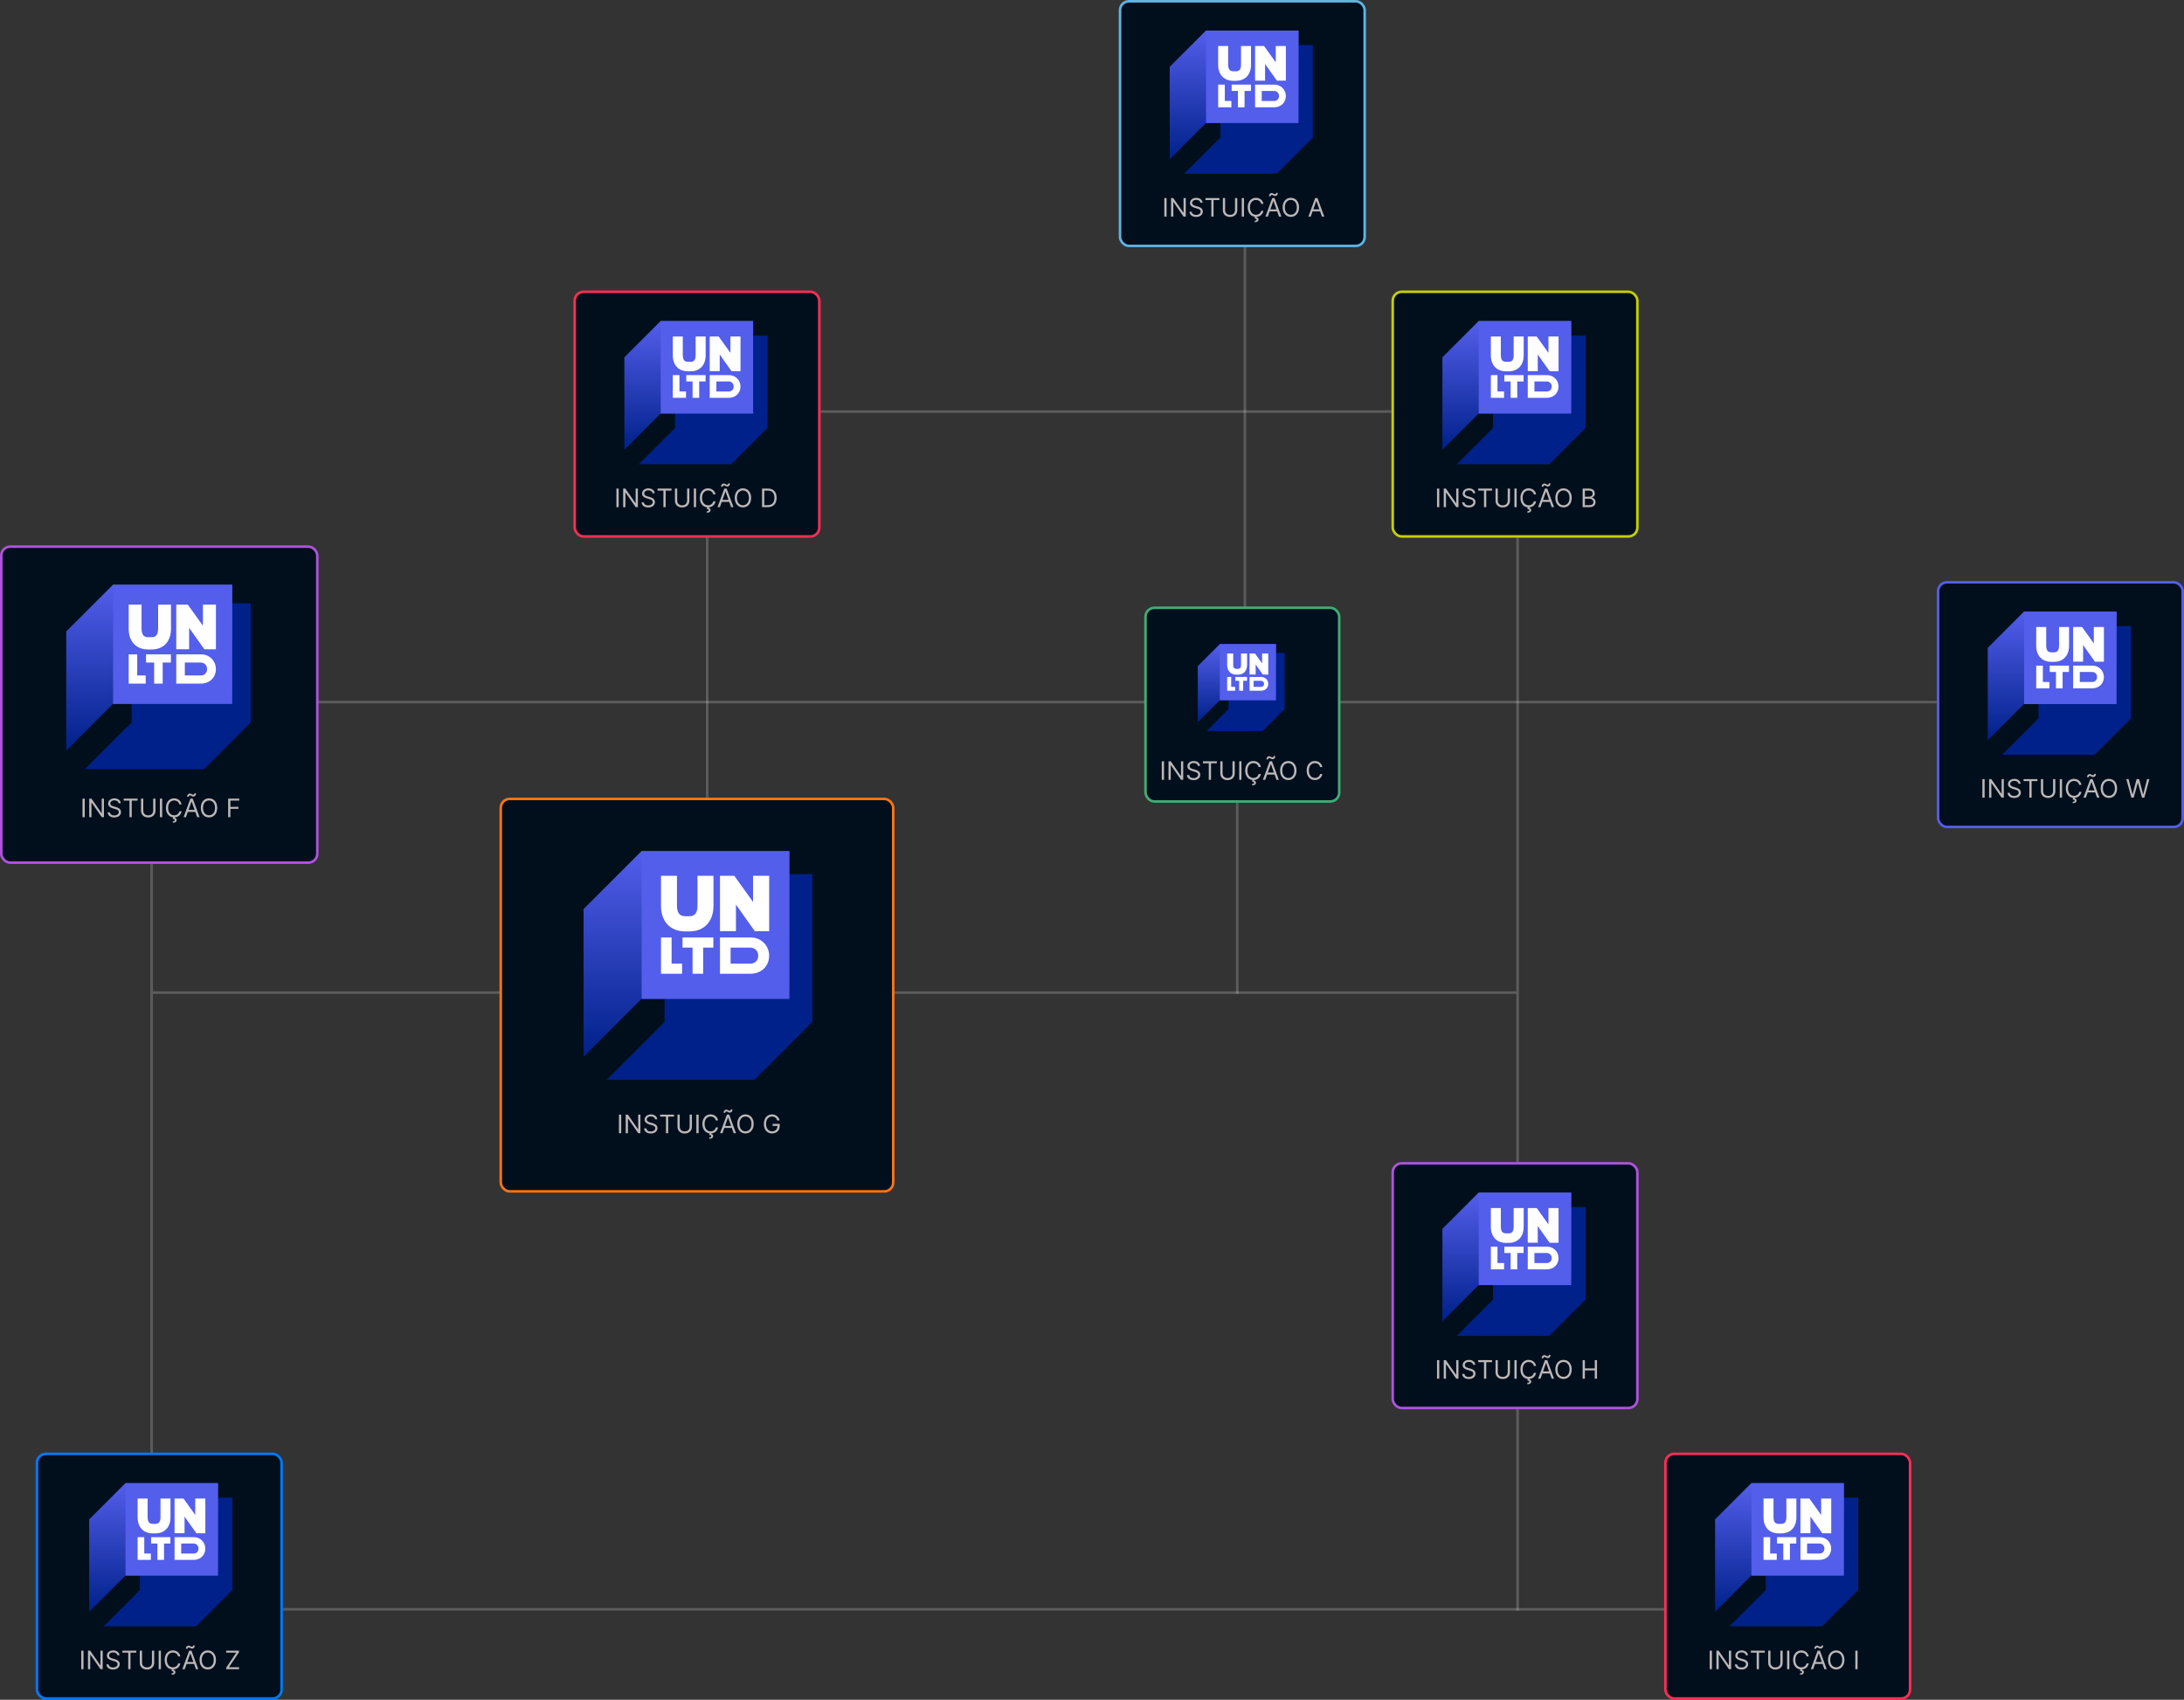 <svg xmlns="http://www.w3.org/2000/svg" width="857" height="667" viewBox="0 0 857 667" fill="none"><rect x="0" y="0" width="857" height="667" fill="#333333" stroke="none"/><line x1="59.5" y1="582" x2="59.5" y2="325" stroke="white" stroke-opacity="0.2"></line><line x1="85" y1="275.5" x2="479" y2="275.5" stroke="white" stroke-opacity="0.2"></line><line x1="277.5" y1="201" x2="277.5" y2="367" stroke="white" stroke-opacity="0.2"></line><line x1="511" y1="275.5" x2="821" y2="275.5" stroke="white" stroke-opacity="0.2"></line><line x1="595.5" y1="211" x2="595.5" y2="468" stroke="white" stroke-opacity="0.2"></line><line x1="95" y1="631.5" x2="670" y2="631.5" stroke="white" stroke-opacity="0.2"></line><line x1="595.5" y1="553" x2="595.5" y2="632" stroke="white" stroke-opacity="0.2"></line><line x1="322" y1="161.5" x2="546" y2="161.5" stroke="white" stroke-opacity="0.2"></line><line x1="488.5" y1="97" x2="488.5" y2="241" stroke="white" stroke-opacity="0.2"></line><line x1="60" y1="389.5" x2="225" y2="389.5" stroke="white" stroke-opacity="0.2"></line><line x1="322" y1="389.5" x2="595" y2="389.5" stroke="white" stroke-opacity="0.2"></line><line x1="485.5" y1="315" x2="485.5" y2="390" stroke="white" stroke-opacity="0.2"></line><rect x="0.5" y="214.5" width="124" height="124" rx="3.5" fill="#010F1D" stroke="#AF52DE"></rect><path d="M51.626 236.772V283.52L33.31 301.828H80.057L98.366 283.52V236.772H51.626Z" fill="#00218A"></path><path d="M44.316 229.464L26 247.78V294.52L44.316 276.211H91.056V229.464H44.316Z" fill="url(#paint0_linear_57_1597)"></path><path d="M91.118 229.464H44.37V276.211H91.118V229.464Z" fill="#535EEB"></path><path d="M79.626 237.257V241.596C79.626 243.036 79.626 244.495 79.626 245.549C78.834 244.428 77.79 242.949 77.21 242.156L73.683 237.257H69.16V254.778H74.214V250.526C74.214 248.854 74.214 247.414 74.214 246.351L74.34 246.534C75.075 247.578 76.002 248.912 76.756 249.965L80.206 254.797H84.729V237.257H79.626Z" fill="white"></path><path d="M53.851 265.052V256.781H50.493V268.256H57.172V265.052H53.851Z" fill="white"></path><path d="M57.303 256.781V259.985H60.484V268.256H63.839V259.985H67.065V256.781H57.303Z" fill="white"></path><path d="M78.81 256.785H69.16V268.256H78.81C82.232 268.256 84.714 265.865 84.714 262.565C84.723 261.792 84.574 261.026 84.279 260.312C83.984 259.598 83.547 258.951 82.995 258.411C82.443 257.871 81.788 257.448 81.068 257.169C80.349 256.889 79.581 256.758 78.81 256.785ZM78.81 265.053H72.524V259.987H78.81C79.142 259.985 79.471 260.051 79.777 260.182C80.083 260.312 80.359 260.504 80.587 260.746C80.816 260.988 80.992 261.274 81.106 261.587C81.22 261.9 81.268 262.233 81.248 262.565C81.265 262.893 81.214 263.22 81.098 263.527C80.982 263.833 80.804 264.112 80.575 264.346C80.345 264.58 80.07 264.764 79.766 264.885C79.463 265.007 79.137 265.064 78.81 265.053Z" fill="white"></path><path fill-rule="evenodd" clip-rule="evenodd" d="M59.473 250.045C60.756 250.037 62.047 249.562 62.047 246.66V237.257H67.101V246.747C67.101 251.658 64.246 254.814 59.545 254.861L59.487 254.862C59.471 254.862 59.454 254.862 59.438 254.862L58.157 254.862C58.133 254.862 58.11 254.862 58.087 254.862H58.05C53.349 254.814 50.493 251.658 50.493 246.747V237.257H55.547V246.66C55.547 249.551 56.853 250.033 58.108 250.045H59.473Z" fill="white"></path><path d="M33.253 313.377V320.649H32.372V313.377H33.253ZM40.785 313.377V320.649H39.933L35.97 314.939H35.899V320.649H35.018V313.377H35.871L39.848 319.101H39.919V313.377H40.785ZM46.525 315.195C46.482 314.835 46.309 314.556 46.007 314.357C45.703 314.158 45.332 314.059 44.891 314.059C44.569 314.059 44.288 314.111 44.046 314.215C43.807 314.319 43.62 314.462 43.485 314.644C43.353 314.827 43.286 315.034 43.286 315.266C43.286 315.46 43.333 315.627 43.425 315.767C43.52 315.904 43.64 316.019 43.787 316.111C43.934 316.201 44.088 316.276 44.249 316.335C44.41 316.392 44.558 316.438 44.693 316.473L45.431 316.672C45.621 316.722 45.831 316.791 46.063 316.878C46.298 316.966 46.521 317.085 46.734 317.237C46.95 317.386 47.127 317.578 47.267 317.812C47.407 318.046 47.477 318.334 47.477 318.675C47.477 319.068 47.374 319.423 47.168 319.74C46.964 320.058 46.666 320.31 46.273 320.497C45.882 320.684 45.407 320.777 44.849 320.777C44.328 320.777 43.877 320.693 43.496 320.525C43.117 320.357 42.819 320.123 42.601 319.822C42.386 319.521 42.264 319.172 42.235 318.774H43.144C43.168 319.049 43.26 319.276 43.421 319.456C43.585 319.634 43.791 319.766 44.039 319.854C44.29 319.939 44.56 319.982 44.849 319.982C45.185 319.982 45.487 319.927 45.754 319.818C46.022 319.707 46.234 319.553 46.39 319.357C46.546 319.158 46.624 318.926 46.624 318.661C46.624 318.419 46.557 318.223 46.422 318.071C46.287 317.92 46.109 317.797 45.889 317.702C45.669 317.607 45.431 317.524 45.175 317.453L44.281 317.198C43.712 317.034 43.263 316.801 42.931 316.498C42.6 316.195 42.434 315.799 42.434 315.309C42.434 314.901 42.544 314.546 42.764 314.243C42.987 313.938 43.285 313.701 43.659 313.533C44.036 313.362 44.456 313.277 44.92 313.277C45.389 313.277 45.805 313.361 46.17 313.529C46.534 313.695 46.823 313.922 47.036 314.211C47.252 314.5 47.365 314.828 47.377 315.195H46.525ZM48.527 314.158V313.377H53.981V314.158H51.694V320.649H50.814V314.158H48.527ZM60.113 313.377H60.994V318.192C60.994 318.689 60.877 319.133 60.642 319.524C60.41 319.912 60.083 320.219 59.659 320.443C59.235 320.666 58.738 320.777 58.167 320.777C57.597 320.777 57.1 320.666 56.676 320.443C56.252 320.219 55.923 319.912 55.689 319.524C55.457 319.133 55.341 318.689 55.341 318.192V313.377H56.221V318.121C56.221 318.476 56.299 318.792 56.456 319.069C56.612 319.344 56.834 319.56 57.123 319.719C57.414 319.875 57.763 319.953 58.167 319.953C58.572 319.953 58.92 319.875 59.211 319.719C59.503 319.56 59.725 319.344 59.879 319.069C60.035 318.792 60.113 318.476 60.113 318.121V313.377ZM63.633 313.377V320.649H62.753V313.377H63.633ZM71.251 315.649H70.371C70.319 315.396 70.228 315.174 70.097 314.982C69.969 314.79 69.813 314.629 69.629 314.499C69.446 314.366 69.244 314.267 69.021 314.201C68.799 314.134 68.567 314.101 68.325 314.101C67.885 314.101 67.486 314.212 67.129 314.435C66.773 314.657 66.491 314.985 66.28 315.419C66.072 315.852 65.967 316.383 65.967 317.013C65.967 317.643 66.072 318.174 66.28 318.608C66.491 319.041 66.773 319.369 67.129 319.591C67.486 319.814 67.885 319.925 68.325 319.925C68.567 319.925 68.799 319.892 69.021 319.826C69.244 319.759 69.446 319.661 69.629 319.531C69.813 319.398 69.969 319.236 70.097 319.044C70.228 318.85 70.319 318.628 70.371 318.377H71.251C71.185 318.748 71.064 319.081 70.889 319.375C70.714 319.668 70.496 319.918 70.236 320.124C69.975 320.327 69.683 320.483 69.359 320.589C69.037 320.696 68.692 320.749 68.325 320.749C67.705 320.749 67.153 320.597 66.671 320.294C66.188 319.991 65.808 319.56 65.531 319.002C65.254 318.443 65.115 317.78 65.115 317.013C65.115 316.246 65.254 315.583 65.531 315.024C65.808 314.466 66.188 314.035 66.671 313.732C67.153 313.429 67.705 313.277 68.325 313.277C68.692 313.277 69.037 313.331 69.359 313.437C69.683 313.544 69.975 313.7 70.236 313.906C70.496 314.109 70.714 314.358 70.889 314.652C71.064 314.943 71.185 315.275 71.251 315.649ZM67.956 320.678H68.652L68.595 320.962C68.78 320.99 68.949 321.067 69.103 321.193C69.257 321.321 69.334 321.523 69.334 321.8C69.334 322.105 69.207 322.354 68.954 322.546C68.703 322.74 68.332 322.837 67.842 322.837L67.814 322.283C68.034 322.283 68.216 322.247 68.361 322.176C68.508 322.108 68.581 321.992 68.581 321.828C68.581 321.665 68.521 321.554 68.4 321.495C68.279 321.435 68.084 321.395 67.814 321.374L67.956 320.678ZM72.973 320.649H72.05L74.72 313.377H75.629L78.3 320.649H77.376L75.203 314.527H75.146L72.973 320.649ZM73.314 317.809H77.035V318.59H73.314V317.809ZM74.081 312.652L73.427 312.624C73.427 312.262 73.531 311.966 73.736 311.736C73.945 311.504 74.202 311.388 74.507 311.388C74.642 311.388 74.761 311.412 74.866 311.459C74.97 311.504 75.069 311.556 75.164 311.615C75.259 311.675 75.356 311.728 75.455 311.775C75.557 311.82 75.672 311.843 75.8 311.843C75.935 311.843 76.048 311.791 76.141 311.686C76.235 311.58 76.283 311.452 76.283 311.303L76.922 311.36C76.922 311.729 76.818 312.023 76.609 312.24C76.403 312.458 76.148 312.567 75.842 312.567C75.679 312.567 75.544 312.545 75.437 312.5C75.331 312.452 75.236 312.399 75.153 312.34C75.07 312.281 74.983 312.228 74.891 312.184C74.798 312.136 74.685 312.112 74.55 312.112C74.415 312.112 74.302 312.166 74.212 312.272C74.125 312.376 74.081 312.503 74.081 312.652ZM85.227 317.013C85.227 317.78 85.088 318.443 84.811 319.002C84.534 319.56 84.155 319.991 83.672 320.294C83.189 320.597 82.637 320.749 82.017 320.749C81.397 320.749 80.845 320.597 80.362 320.294C79.879 319.991 79.499 319.56 79.222 319.002C78.945 318.443 78.807 317.78 78.807 317.013C78.807 316.246 78.945 315.583 79.222 315.024C79.499 314.466 79.879 314.035 80.362 313.732C80.845 313.429 81.397 313.277 82.017 313.277C82.637 313.277 83.189 313.429 83.672 313.732C84.155 314.035 84.534 314.466 84.811 315.024C85.088 315.583 85.227 316.246 85.227 317.013ZM84.375 317.013C84.375 316.383 84.269 315.852 84.059 315.419C83.85 314.985 83.567 314.657 83.21 314.435C82.855 314.212 82.457 314.101 82.017 314.101C81.576 314.101 81.177 314.212 80.82 314.435C80.465 314.657 80.182 314.985 79.971 315.419C79.763 315.852 79.659 316.383 79.659 317.013C79.659 317.643 79.763 318.174 79.971 318.608C80.182 319.041 80.465 319.369 80.82 319.591C81.177 319.814 81.576 319.925 82.017 319.925C82.457 319.925 82.855 319.814 83.21 319.591C83.567 319.369 83.85 319.041 84.059 318.608C84.269 318.174 84.375 317.643 84.375 317.013ZM89.52 320.649V313.377H93.881V314.158H90.401V316.615H93.554V317.397H90.401V320.649H89.52Z" fill="#BDB7B7"></path><rect x="14.5" y="570.5" width="96" height="96" rx="3.5" fill="#010F1D" stroke="#007AFF"></rect><path d="M54.885 587.671V623.947L40.672 638.155H76.948L91.156 623.947V587.671H54.885Z" fill="#00218A"></path><path d="M49.213 582L35 596.213V632.483L49.213 618.276H85.483V582H49.213Z" fill="url(#paint1_linear_57_1597)"></path><path d="M85.531 582H49.255V618.276H85.531V582Z" fill="#535EEB"></path><path d="M76.614 588.047V591.415C76.614 592.532 76.614 593.664 76.614 594.482C75.999 593.612 75.189 592.464 74.739 591.849L72.002 588.047H68.492V601.644H72.414V598.344C72.414 597.047 72.414 595.929 72.414 595.104L72.512 595.247C73.082 596.057 73.802 597.092 74.387 597.909L77.064 601.659H80.574V588.047H76.614Z" fill="white"></path><path d="M56.613 609.616V603.198H54.007V612.103H59.19V609.616H56.613Z" fill="white"></path><path d="M59.291 603.198V605.684H61.76V612.103H64.363V605.684H66.866V603.198H59.291Z" fill="white"></path><path d="M75.98 603.201H68.492V612.103H75.98C78.636 612.103 80.562 610.247 80.562 607.687C80.569 607.087 80.454 606.492 80.225 605.938C79.995 605.384 79.656 604.882 79.228 604.463C78.8 604.044 78.291 603.716 77.733 603.499C77.175 603.282 76.579 603.18 75.98 603.201ZM75.98 609.617H71.103V605.686H75.98C76.238 605.684 76.494 605.736 76.731 605.837C76.968 605.938 77.182 606.087 77.36 606.275C77.537 606.462 77.674 606.685 77.762 606.927C77.85 607.17 77.888 607.429 77.872 607.687C77.885 607.941 77.846 608.195 77.756 608.433C77.666 608.67 77.528 608.887 77.35 609.069C77.172 609.25 76.958 609.393 76.722 609.487C76.487 609.581 76.234 609.626 75.98 609.617Z" fill="white"></path><path fill-rule="evenodd" clip-rule="evenodd" d="M60.975 597.971C61.971 597.965 62.973 597.596 62.973 595.344V588.047H66.895V595.412C66.895 599.222 64.679 601.672 61.031 601.708L60.986 601.709C60.974 601.709 60.961 601.709 60.948 601.709L59.954 601.709C59.936 601.709 59.918 601.709 59.9 601.709H59.871C56.223 601.672 54.007 599.223 54.007 595.412V588.047H57.929V595.344C57.929 597.588 58.943 597.962 59.916 597.971H60.975Z" fill="white"></path><path d="M32.761 647.727V655H31.881V647.727H32.761ZM40.294 647.727V655H39.442L35.479 649.29H35.408V655H34.527V647.727H35.379L39.357 653.452H39.428V647.727H40.294ZM46.034 649.545C45.991 649.186 45.818 648.906 45.515 648.707C45.212 648.509 44.841 648.409 44.4 648.409C44.078 648.409 43.797 648.461 43.555 648.565C43.316 648.67 43.129 648.813 42.994 648.995C42.861 649.177 42.795 649.384 42.795 649.616C42.795 649.811 42.841 649.978 42.934 650.117C43.028 650.254 43.149 650.369 43.296 650.462C43.443 650.552 43.596 650.626 43.758 650.685C43.918 650.742 44.066 650.788 44.201 650.824L44.94 651.023C45.129 651.072 45.34 651.141 45.572 651.229C45.806 651.316 46.03 651.436 46.243 651.587C46.459 651.737 46.636 651.928 46.776 652.163C46.916 652.397 46.985 652.685 46.985 653.026C46.985 653.419 46.883 653.774 46.676 654.091C46.473 654.408 46.175 654.66 45.782 654.847C45.391 655.034 44.916 655.128 44.358 655.128C43.837 655.128 43.386 655.044 43.005 654.876C42.626 654.708 42.328 654.473 42.11 654.173C41.894 653.872 41.772 653.523 41.744 653.125H42.653C42.677 653.4 42.769 653.627 42.93 653.807C43.093 653.984 43.299 654.117 43.548 654.205C43.799 654.29 44.069 654.332 44.358 654.332C44.694 654.332 44.996 654.278 45.263 654.169C45.531 654.058 45.742 653.904 45.899 653.707C46.055 653.509 46.133 653.277 46.133 653.011C46.133 652.77 46.066 652.573 45.931 652.422C45.796 652.27 45.618 652.147 45.398 652.053C45.178 651.958 44.94 651.875 44.684 651.804L43.789 651.548C43.221 651.385 42.771 651.152 42.44 650.849C42.108 650.546 41.943 650.149 41.943 649.659C41.943 649.252 42.053 648.897 42.273 648.594C42.496 648.288 42.794 648.052 43.168 647.884C43.544 647.713 43.965 647.628 44.429 647.628C44.897 647.628 45.314 647.712 45.679 647.88C46.043 648.046 46.332 648.273 46.545 648.562C46.761 648.851 46.874 649.179 46.886 649.545H46.034ZM48.036 648.509V647.727H53.49V648.509H51.203V655H50.323V648.509H48.036ZM59.622 647.727H60.503V652.543C60.503 653.04 60.386 653.484 60.151 653.874C59.919 654.263 59.591 654.569 59.168 654.794C58.744 655.017 58.247 655.128 57.676 655.128C57.106 655.128 56.608 655.017 56.185 654.794C55.761 654.569 55.432 654.263 55.197 653.874C54.965 653.484 54.849 653.04 54.849 652.543V647.727H55.73V652.472C55.73 652.827 55.808 653.143 55.965 653.42C56.121 653.694 56.343 653.911 56.632 654.07C56.923 654.226 57.271 654.304 57.676 654.304C58.081 654.304 58.429 654.226 58.72 654.07C59.011 653.911 59.234 653.694 59.388 653.42C59.544 653.143 59.622 652.827 59.622 652.472V647.727ZM63.142 647.727V655H62.261V647.727H63.142ZM70.76 650H69.88C69.828 649.747 69.736 649.524 69.606 649.332C69.478 649.141 69.322 648.98 69.137 648.849C68.955 648.717 68.753 648.617 68.53 648.551C68.308 648.485 68.076 648.452 67.834 648.452C67.394 648.452 66.995 648.563 66.637 648.786C66.282 649.008 65.999 649.336 65.789 649.769C65.58 650.202 65.476 650.734 65.476 651.364C65.476 651.993 65.58 652.525 65.789 652.958C65.999 653.391 66.282 653.719 66.637 653.942C66.995 654.164 67.394 654.276 67.834 654.276C68.076 654.276 68.308 654.242 68.53 654.176C68.753 654.11 68.955 654.012 69.137 653.881C69.322 653.749 69.478 653.587 69.606 653.395C69.736 653.201 69.828 652.978 69.88 652.727H70.76C70.694 653.099 70.573 653.432 70.398 653.725C70.223 654.019 70.005 654.268 69.745 654.474C69.484 654.678 69.192 654.833 68.868 654.94C68.546 655.046 68.201 655.099 67.834 655.099C67.214 655.099 66.662 654.948 66.179 654.645C65.696 654.342 65.316 653.911 65.039 653.352C64.762 652.794 64.624 652.131 64.624 651.364C64.624 650.597 64.762 649.934 65.039 649.375C65.316 648.816 65.696 648.385 66.179 648.082C66.662 647.779 67.214 647.628 67.834 647.628C68.201 647.628 68.546 647.681 68.868 647.788C69.192 647.894 69.484 648.05 69.745 648.256C70.005 648.46 70.223 648.709 70.398 649.002C70.573 649.293 70.694 649.626 70.76 650ZM67.465 655.028H68.161L68.104 655.312C68.289 655.341 68.458 655.418 68.612 655.543C68.766 655.671 68.843 655.874 68.843 656.151C68.843 656.456 68.716 656.705 68.463 656.896C68.212 657.09 67.841 657.188 67.351 657.188L67.323 656.634C67.543 656.634 67.725 656.598 67.87 656.527C68.016 656.458 68.09 656.342 68.09 656.179C68.09 656.016 68.029 655.904 67.909 655.845C67.788 655.786 67.593 655.746 67.323 655.724L67.465 655.028ZM72.482 655H71.558L74.229 647.727H75.138L77.808 655H76.885L74.712 648.878H74.655L72.482 655ZM72.823 652.159H76.544V652.94H72.823V652.159ZM73.59 647.003L72.936 646.974C72.936 646.612 73.039 646.316 73.245 646.087C73.454 645.855 73.71 645.739 74.016 645.739C74.151 645.739 74.27 645.762 74.374 645.81C74.479 645.855 74.578 645.907 74.673 645.966C74.767 646.025 74.865 646.078 74.964 646.126C75.066 646.171 75.181 646.193 75.308 646.193C75.443 646.193 75.557 646.141 75.649 646.037C75.744 645.93 75.791 645.803 75.791 645.653L76.431 645.71C76.431 646.08 76.326 646.373 76.118 646.591C75.912 646.809 75.656 646.918 75.351 646.918C75.188 646.918 75.053 646.895 74.946 646.85C74.84 646.803 74.745 646.75 74.662 646.69C74.579 646.631 74.492 646.579 74.399 646.534C74.307 646.487 74.193 646.463 74.058 646.463C73.924 646.463 73.811 646.516 73.721 646.623C73.633 646.727 73.59 646.854 73.59 647.003ZM84.736 651.364C84.736 652.131 84.597 652.794 84.32 653.352C84.043 653.911 83.663 654.342 83.18 654.645C82.697 654.948 82.146 655.099 81.526 655.099C80.905 655.099 80.354 654.948 79.871 654.645C79.388 654.342 79.008 653.911 78.731 653.352C78.454 652.794 78.315 652.131 78.315 651.364C78.315 650.597 78.454 649.934 78.731 649.375C79.008 648.816 79.388 648.385 79.871 648.082C80.354 647.779 80.905 647.628 81.526 647.628C82.146 647.628 82.697 647.779 83.18 648.082C83.663 648.385 84.043 648.816 84.32 649.375C84.597 649.934 84.736 650.597 84.736 651.364ZM83.883 651.364C83.883 650.734 83.778 650.202 83.567 649.769C83.359 649.336 83.076 649.008 82.719 648.786C82.364 648.563 81.966 648.452 81.526 648.452C81.085 648.452 80.686 648.563 80.329 648.786C79.974 649.008 79.691 649.336 79.48 649.769C79.272 650.202 79.168 650.734 79.168 651.364C79.168 651.993 79.272 652.525 79.48 652.958C79.691 653.391 79.974 653.719 80.329 653.942C80.686 654.164 81.085 654.276 81.526 654.276C81.966 654.276 82.364 654.164 82.719 653.942C83.076 653.719 83.359 653.391 83.567 652.958C83.778 652.525 83.883 651.993 83.883 651.364ZM88.788 655V654.361L92.708 648.509H88.745V647.727H93.759V648.366L89.839 654.219H93.802V655H88.788Z" fill="#BDB7B7"></path><rect x="225.5" y="114.5" width="96" height="96" rx="3.5" fill="#010F1D" stroke="#FF2D55"></rect><path d="M264.885 131.671V167.947L250.672 182.155H286.948L301.156 167.947V131.671H264.885Z" fill="#00218A"></path><path d="M259.213 126L245 140.213V176.483L259.213 162.276H295.483V126H259.213Z" fill="url(#paint2_linear_57_1597)"></path><path d="M295.531 126H259.255V162.276H295.531V126Z" fill="#535EEB"></path><path d="M286.614 132.047V135.415C286.614 136.532 286.614 137.664 286.614 138.482C285.999 137.612 285.189 136.464 284.739 135.849L282.002 132.047H278.492V145.644H282.414V142.344C282.414 141.047 282.414 139.929 282.414 139.104L282.512 139.247C283.082 140.057 283.802 141.092 284.387 141.909L287.064 145.659H290.574V132.047H286.614Z" fill="white"></path><path d="M266.613 153.616V147.198H264.007V156.103H269.19V153.616H266.613Z" fill="white"></path><path d="M269.291 147.198V149.684H271.76V156.103H274.363V149.684H276.866V147.198H269.291Z" fill="white"></path><path d="M285.98 147.201H278.492V156.103H285.98C288.636 156.103 290.562 154.247 290.562 151.687C290.569 151.087 290.454 150.492 290.224 149.938C289.995 149.384 289.656 148.882 289.228 148.463C288.8 148.044 288.291 147.716 287.733 147.499C287.175 147.282 286.579 147.18 285.98 147.201ZM285.98 153.617H281.103V149.686H285.98C286.238 149.684 286.494 149.736 286.731 149.837C286.968 149.938 287.182 150.087 287.36 150.275C287.537 150.462 287.674 150.685 287.762 150.927C287.85 151.17 287.888 151.429 287.872 151.687C287.885 151.941 287.846 152.195 287.756 152.433C287.666 152.67 287.528 152.887 287.35 153.069C287.172 153.25 286.958 153.393 286.723 153.487C286.487 153.581 286.234 153.626 285.98 153.617Z" fill="white"></path><path fill-rule="evenodd" clip-rule="evenodd" d="M270.975 141.971C271.971 141.965 272.973 141.596 272.973 139.344V132.047H276.895V139.412C276.895 143.222 274.679 145.672 271.031 145.708L270.986 145.709C270.974 145.709 270.961 145.709 270.948 145.709L269.954 145.709C269.936 145.709 269.918 145.709 269.9 145.709H269.871C266.223 145.672 264.007 143.223 264.007 139.412V132.047H267.929V139.344C267.929 141.588 268.942 141.962 269.916 141.971H270.975Z" fill="white"></path><path d="M242.761 191.727V199H241.881V191.727H242.761ZM250.294 191.727V199H249.442L245.479 193.29H245.408V199H244.527V191.727H245.379L249.357 197.452H249.428V191.727H250.294ZM256.034 193.545C255.991 193.186 255.818 192.906 255.515 192.707C255.212 192.509 254.841 192.409 254.4 192.409C254.078 192.409 253.797 192.461 253.555 192.565C253.316 192.67 253.129 192.813 252.994 192.995C252.861 193.177 252.795 193.384 252.795 193.616C252.795 193.811 252.841 193.978 252.934 194.117C253.028 194.254 253.149 194.369 253.296 194.462C253.443 194.552 253.596 194.626 253.757 194.685C253.918 194.742 254.066 194.788 254.201 194.824L254.94 195.023C255.129 195.072 255.34 195.141 255.572 195.229C255.806 195.316 256.03 195.436 256.243 195.587C256.459 195.737 256.636 195.928 256.776 196.163C256.916 196.397 256.985 196.685 256.985 197.026C256.985 197.419 256.882 197.774 256.676 198.091C256.473 198.408 256.175 198.66 255.782 198.847C255.391 199.034 254.916 199.128 254.358 199.128C253.837 199.128 253.386 199.044 253.005 198.876C252.626 198.708 252.328 198.473 252.11 198.173C251.894 197.872 251.772 197.523 251.744 197.125H252.653C252.677 197.4 252.769 197.627 252.93 197.807C253.093 197.984 253.299 198.117 253.548 198.205C253.799 198.29 254.069 198.332 254.358 198.332C254.694 198.332 254.996 198.278 255.263 198.169C255.531 198.058 255.743 197.904 255.899 197.707C256.055 197.509 256.133 197.277 256.133 197.011C256.133 196.77 256.066 196.573 255.931 196.422C255.796 196.27 255.618 196.147 255.398 196.053C255.178 195.958 254.94 195.875 254.684 195.804L253.789 195.548C253.221 195.385 252.771 195.152 252.44 194.849C252.109 194.546 251.943 194.149 251.943 193.659C251.943 193.252 252.053 192.897 252.273 192.594C252.496 192.288 252.794 192.052 253.168 191.884C253.544 191.713 253.965 191.628 254.429 191.628C254.897 191.628 255.314 191.712 255.679 191.88C256.043 192.046 256.332 192.273 256.545 192.562C256.761 192.851 256.874 193.179 256.886 193.545H256.034ZM258.036 192.509V191.727H263.49V192.509H261.203V199H260.323V192.509H258.036ZM269.622 191.727H270.503V196.543C270.503 197.04 270.386 197.484 270.151 197.874C269.919 198.263 269.591 198.569 269.168 198.794C268.744 199.017 268.247 199.128 267.676 199.128C267.106 199.128 266.608 199.017 266.185 198.794C265.761 198.569 265.432 198.263 265.197 197.874C264.965 197.484 264.849 197.04 264.849 196.543V191.727H265.73V196.472C265.73 196.827 265.808 197.143 265.964 197.42C266.121 197.694 266.343 197.911 266.632 198.07C266.923 198.226 267.271 198.304 267.676 198.304C268.081 198.304 268.429 198.226 268.72 198.07C269.011 197.911 269.234 197.694 269.388 197.42C269.544 197.143 269.622 196.827 269.622 196.472V191.727ZM273.142 191.727V199H272.262V191.727H273.142ZM280.76 194H279.88C279.828 193.747 279.736 193.524 279.606 193.332C279.478 193.141 279.322 192.98 279.137 192.849C278.955 192.717 278.753 192.617 278.53 192.551C278.308 192.485 278.076 192.452 277.834 192.452C277.394 192.452 276.995 192.563 276.637 192.786C276.282 193.008 275.999 193.336 275.789 193.769C275.58 194.202 275.476 194.734 275.476 195.364C275.476 195.993 275.58 196.525 275.789 196.958C275.999 197.391 276.282 197.719 276.637 197.942C276.995 198.164 277.394 198.276 277.834 198.276C278.076 198.276 278.308 198.242 278.53 198.176C278.753 198.11 278.955 198.012 279.137 197.881C279.322 197.749 279.478 197.587 279.606 197.395C279.736 197.201 279.828 196.978 279.88 196.727H280.76C280.694 197.099 280.573 197.432 280.398 197.725C280.223 198.019 280.005 198.268 279.745 198.474C279.484 198.678 279.192 198.833 278.868 198.94C278.546 199.046 278.201 199.099 277.834 199.099C277.214 199.099 276.662 198.948 276.179 198.645C275.696 198.342 275.316 197.911 275.039 197.352C274.762 196.794 274.624 196.131 274.624 195.364C274.624 194.597 274.762 193.934 275.039 193.375C275.316 192.816 275.696 192.385 276.179 192.082C276.662 191.779 277.214 191.628 277.834 191.628C278.201 191.628 278.546 191.681 278.868 191.788C279.192 191.894 279.484 192.05 279.745 192.256C280.005 192.46 280.223 192.709 280.398 193.002C280.573 193.293 280.694 193.626 280.76 194ZM277.465 199.028H278.161L278.104 199.312C278.289 199.341 278.458 199.418 278.612 199.543C278.766 199.671 278.843 199.874 278.843 200.151C278.843 200.456 278.716 200.705 278.463 200.896C278.212 201.09 277.841 201.188 277.351 201.188L277.323 200.634C277.543 200.634 277.725 200.598 277.87 200.527C278.016 200.458 278.09 200.342 278.09 200.179C278.09 200.016 278.029 199.904 277.909 199.845C277.788 199.786 277.593 199.746 277.323 199.724L277.465 199.028ZM282.482 199H281.558L284.229 191.727H285.138L287.808 199H286.885L284.712 192.878H284.655L282.482 199ZM282.823 196.159H286.544V196.94H282.823V196.159ZM283.59 191.003L282.936 190.974C282.936 190.612 283.039 190.316 283.245 190.087C283.454 189.855 283.71 189.739 284.016 189.739C284.151 189.739 284.27 189.762 284.374 189.81C284.479 189.855 284.578 189.907 284.673 189.966C284.767 190.025 284.865 190.078 284.964 190.126C285.066 190.171 285.181 190.193 285.308 190.193C285.443 190.193 285.557 190.141 285.649 190.037C285.744 189.93 285.791 189.803 285.791 189.653L286.431 189.71C286.431 190.08 286.326 190.373 286.118 190.591C285.912 190.809 285.656 190.918 285.351 190.918C285.188 190.918 285.053 190.895 284.946 190.85C284.84 190.803 284.745 190.75 284.662 190.69C284.579 190.631 284.492 190.579 284.399 190.534C284.307 190.487 284.193 190.463 284.058 190.463C283.923 190.463 283.811 190.516 283.721 190.623C283.633 190.727 283.59 190.854 283.59 191.003ZM294.736 195.364C294.736 196.131 294.597 196.794 294.32 197.352C294.043 197.911 293.663 198.342 293.18 198.645C292.697 198.948 292.146 199.099 291.526 199.099C290.905 199.099 290.354 198.948 289.871 198.645C289.388 198.342 289.008 197.911 288.731 197.352C288.454 196.794 288.315 196.131 288.315 195.364C288.315 194.597 288.454 193.934 288.731 193.375C289.008 192.816 289.388 192.385 289.871 192.082C290.354 191.779 290.905 191.628 291.526 191.628C292.146 191.628 292.697 191.779 293.18 192.082C293.663 192.385 294.043 192.816 294.32 193.375C294.597 193.934 294.736 194.597 294.736 195.364ZM293.884 195.364C293.884 194.734 293.778 194.202 293.567 193.769C293.359 193.336 293.076 193.008 292.719 192.786C292.364 192.563 291.966 192.452 291.526 192.452C291.085 192.452 290.686 192.563 290.329 192.786C289.974 193.008 289.691 193.336 289.48 193.769C289.272 194.202 289.168 194.734 289.168 195.364C289.168 195.993 289.272 196.525 289.48 196.958C289.691 197.391 289.974 197.719 290.329 197.942C290.686 198.164 291.085 198.276 291.526 198.276C291.966 198.276 292.364 198.164 292.719 197.942C293.076 197.719 293.359 197.391 293.567 196.958C293.778 196.525 293.884 195.993 293.884 195.364ZM301.273 199H299.029V191.727H301.373C302.078 191.727 302.682 191.873 303.184 192.164C303.686 192.453 304.071 192.868 304.338 193.411C304.606 193.95 304.739 194.597 304.739 195.349C304.739 196.107 304.604 196.759 304.335 197.306C304.065 197.851 303.672 198.27 303.156 198.563C302.639 198.854 302.012 199 301.273 199ZM299.91 198.219H301.217C301.818 198.219 302.316 198.103 302.712 197.871C303.107 197.639 303.402 197.308 303.596 196.88C303.79 196.451 303.887 195.941 303.887 195.349C303.887 194.762 303.791 194.257 303.599 193.833C303.408 193.407 303.121 193.08 302.74 192.853C302.359 192.623 301.884 192.509 301.316 192.509H299.91V198.219Z" fill="#BDB7B7"></path><rect x="196.5" y="313.5" width="154" height="154" rx="3.5" fill="#010F1D" stroke="#FA7515"></rect><path d="M260.775 343.062V401.029L238.063 423.732H296.03L318.734 401.029V343.062H260.775Z" fill="#00218A"></path><path d="M251.712 334L229 356.712V414.669L251.712 391.967H309.669V334H251.712Z" fill="url(#paint3_linear_57_1597)"></path><path d="M309.745 334H251.778V391.967H309.745V334Z" fill="#535EEB"></path><path d="M295.497 343.663V349.044C295.497 350.829 295.497 352.639 295.497 353.945C294.514 352.555 293.22 350.721 292.501 349.739L288.127 343.663H282.519V365.389H288.786V360.116C288.786 358.043 288.786 356.258 288.786 354.939L288.942 355.167C289.852 356.461 291.003 358.115 291.938 359.421L296.216 365.413H301.824V343.663H295.497Z" fill="white"></path><path d="M263.536 378.129V367.874H259.372V382.102H267.654V378.129H263.536Z" fill="white"></path><path d="M267.815 367.874V371.846H271.76V382.102H275.92V371.846H279.92V367.874H267.815Z" fill="white"></path><path d="M294.484 367.878H282.519V382.102H294.484C298.727 382.102 301.806 379.137 301.806 375.046C301.816 374.087 301.632 373.137 301.266 372.251C300.9 371.366 300.358 370.564 299.673 369.894C298.989 369.224 298.177 368.7 297.284 368.354C296.393 368.007 295.44 367.845 294.484 367.878ZM294.484 378.13H286.69V371.849H294.484C294.896 371.846 295.304 371.928 295.684 372.09C296.063 372.252 296.405 372.49 296.688 372.79C296.972 373.089 297.191 373.444 297.331 373.833C297.472 374.221 297.532 374.634 297.507 375.046C297.528 375.452 297.465 375.858 297.321 376.238C297.178 376.618 296.957 376.964 296.672 377.254C296.388 377.544 296.047 377.772 295.67 377.923C295.293 378.073 294.889 378.144 294.484 378.13Z" fill="white"></path><path fill-rule="evenodd" clip-rule="evenodd" d="M270.507 359.521C272.098 359.51 273.699 358.921 273.699 355.323V343.663H279.966V355.431C279.966 361.52 276.425 365.434 270.596 365.492L270.525 365.493C270.505 365.493 270.484 365.493 270.463 365.493L268.875 365.493C268.846 365.493 268.817 365.493 268.789 365.493H268.742C262.913 365.435 259.372 361.521 259.372 355.431V343.663H265.639V355.323C265.639 358.908 267.259 359.506 268.815 359.521H270.507Z" fill="white"></path><path d="M243.761 437.397V444.67H242.881V437.397H243.761ZM251.294 437.397V444.67H250.442L246.479 438.96H246.408V444.67H245.527V437.397H246.379L250.357 443.122H250.428V437.397H251.294ZM257.034 439.215C256.991 438.856 256.818 438.576 256.515 438.377C256.212 438.178 255.841 438.079 255.4 438.079C255.078 438.079 254.797 438.131 254.555 438.235C254.316 438.339 254.129 438.483 253.994 438.665C253.861 438.847 253.795 439.054 253.795 439.286C253.795 439.481 253.841 439.647 253.934 439.787C254.028 439.924 254.149 440.039 254.296 440.132C254.443 440.222 254.596 440.296 254.757 440.355C254.918 440.412 255.066 440.458 255.201 440.494L255.94 440.693C256.129 440.742 256.34 440.811 256.572 440.899C256.806 440.986 257.03 441.106 257.243 441.257C257.459 441.406 257.636 441.598 257.776 441.833C257.916 442.067 257.985 442.355 257.985 442.695C257.985 443.088 257.882 443.444 257.676 443.761C257.473 444.078 257.175 444.33 256.782 444.517C256.391 444.704 255.916 444.798 255.358 444.798C254.837 444.798 254.386 444.714 254.005 444.546C253.626 444.378 253.328 444.143 253.11 443.843C252.894 443.542 252.772 443.193 252.744 442.795H253.653C253.677 443.07 253.769 443.297 253.93 443.477C254.093 443.654 254.299 443.787 254.548 443.874C254.799 443.96 255.069 444.002 255.358 444.002C255.694 444.002 255.996 443.948 256.263 443.839C256.531 443.728 256.743 443.574 256.899 443.377C257.055 443.178 257.133 442.946 257.133 442.681C257.133 442.44 257.066 442.243 256.931 442.092C256.796 441.94 256.618 441.817 256.398 441.722C256.178 441.628 255.94 441.545 255.684 441.474L254.789 441.218C254.221 441.055 253.771 440.822 253.44 440.519C253.109 440.216 252.943 439.819 252.943 439.329C252.943 438.922 253.053 438.567 253.273 438.264C253.496 437.958 253.794 437.722 254.168 437.553C254.544 437.383 254.965 437.298 255.429 437.298C255.897 437.298 256.314 437.382 256.679 437.55C257.043 437.716 257.332 437.943 257.545 438.232C257.761 438.521 257.874 438.848 257.886 439.215H257.034ZM259.036 438.178V437.397H264.49V438.178H262.203V444.67H261.323V438.178H259.036ZM270.622 437.397H271.503V442.213C271.503 442.71 271.386 443.154 271.151 443.544C270.919 443.932 270.591 444.239 270.168 444.464C269.744 444.686 269.247 444.798 268.676 444.798C268.106 444.798 267.608 444.686 267.185 444.464C266.761 444.239 266.432 443.932 266.197 443.544C265.965 443.154 265.849 442.71 265.849 442.213V437.397H266.73V442.142C266.73 442.497 266.808 442.813 266.964 443.09C267.121 443.364 267.343 443.581 267.632 443.74C267.923 443.896 268.271 443.974 268.676 443.974C269.081 443.974 269.429 443.896 269.72 443.74C270.011 443.581 270.234 443.364 270.388 443.09C270.544 442.813 270.622 442.497 270.622 442.142V437.397ZM274.142 437.397V444.67H273.262V437.397H274.142ZM281.76 439.67H280.88C280.828 439.417 280.736 439.194 280.606 439.002C280.478 438.811 280.322 438.65 280.137 438.519C279.955 438.387 279.753 438.287 279.53 438.221C279.308 438.155 279.076 438.122 278.834 438.122C278.394 438.122 277.995 438.233 277.637 438.455C277.282 438.678 276.999 439.006 276.789 439.439C276.58 439.872 276.476 440.404 276.476 441.034C276.476 441.663 276.58 442.195 276.789 442.628C276.999 443.061 277.282 443.389 277.637 443.612C277.995 443.834 278.394 443.945 278.834 443.945C279.076 443.945 279.308 443.912 279.53 443.846C279.753 443.78 279.955 443.682 280.137 443.551C280.322 443.419 280.478 443.257 280.606 443.065C280.736 442.871 280.828 442.648 280.88 442.397H281.76C281.694 442.769 281.573 443.102 281.398 443.395C281.223 443.689 281.005 443.938 280.745 444.144C280.484 444.348 280.192 444.503 279.868 444.61C279.546 444.716 279.201 444.769 278.834 444.769C278.214 444.769 277.662 444.618 277.179 444.315C276.696 444.012 276.316 443.581 276.039 443.022C275.762 442.463 275.624 441.801 275.624 441.034C275.624 440.267 275.762 439.604 276.039 439.045C276.316 438.486 276.696 438.055 277.179 437.752C277.662 437.449 278.214 437.298 278.834 437.298C279.201 437.298 279.546 437.351 279.868 437.458C280.192 437.564 280.484 437.72 280.745 437.926C281.005 438.13 281.223 438.378 281.398 438.672C281.573 438.963 281.694 439.296 281.76 439.67ZM278.465 444.698H279.161L279.104 444.982C279.289 445.011 279.458 445.088 279.612 445.213C279.766 445.341 279.843 445.544 279.843 445.82C279.843 446.126 279.716 446.374 279.463 446.566C279.212 446.76 278.841 446.857 278.351 446.857L278.323 446.303C278.543 446.303 278.725 446.268 278.87 446.197C279.016 446.128 279.09 446.012 279.09 445.849C279.09 445.686 279.029 445.574 278.909 445.515C278.788 445.456 278.593 445.416 278.323 445.394L278.465 444.698ZM283.482 444.67H282.558L285.229 437.397H286.138L288.808 444.67H287.885L285.712 438.548H285.655L283.482 444.67ZM283.823 441.829H287.544V442.61H283.823V441.829ZM284.59 436.673L283.936 436.644C283.936 436.282 284.039 435.986 284.245 435.757C284.454 435.525 284.71 435.409 285.016 435.409C285.151 435.409 285.27 435.432 285.374 435.48C285.479 435.525 285.578 435.577 285.673 435.636C285.767 435.695 285.865 435.748 285.964 435.796C286.066 435.841 286.181 435.863 286.308 435.863C286.443 435.863 286.557 435.811 286.649 435.707C286.744 435.6 286.791 435.472 286.791 435.323L287.431 435.38C287.431 435.749 287.326 436.043 287.118 436.261C286.912 436.479 286.656 436.588 286.351 436.588C286.188 436.588 286.053 436.565 285.946 436.52C285.84 436.473 285.745 436.419 285.662 436.36C285.579 436.301 285.492 436.249 285.399 436.204C285.307 436.157 285.193 436.133 285.058 436.133C284.923 436.133 284.811 436.186 284.721 436.293C284.633 436.397 284.59 436.524 284.59 436.673ZM295.736 441.034C295.736 441.801 295.597 442.463 295.32 443.022C295.043 443.581 294.663 444.012 294.18 444.315C293.697 444.618 293.146 444.769 292.526 444.769C291.905 444.769 291.354 444.618 290.871 444.315C290.388 444.012 290.008 443.581 289.731 443.022C289.454 442.463 289.315 441.801 289.315 441.034C289.315 440.267 289.454 439.604 289.731 439.045C290.008 438.486 290.388 438.055 290.871 437.752C291.354 437.449 291.905 437.298 292.526 437.298C293.146 437.298 293.697 437.449 294.18 437.752C294.663 438.055 295.043 438.486 295.32 439.045C295.597 439.604 295.736 440.267 295.736 441.034ZM294.884 441.034C294.884 440.404 294.778 439.872 294.567 439.439C294.359 439.006 294.076 438.678 293.719 438.455C293.364 438.233 292.966 438.122 292.526 438.122C292.085 438.122 291.686 438.233 291.329 438.455C290.974 438.678 290.691 439.006 290.48 439.439C290.272 439.872 290.168 440.404 290.168 441.034C290.168 441.663 290.272 442.195 290.48 442.628C290.691 443.061 290.974 443.389 291.329 443.612C291.686 443.834 292.085 443.945 292.526 443.945C292.966 443.945 293.364 443.834 293.719 443.612C294.076 443.389 294.359 443.061 294.567 442.628C294.778 442.195 294.884 441.663 294.884 441.034ZM305.001 439.67C304.923 439.431 304.82 439.217 304.692 439.027C304.566 438.835 304.416 438.672 304.241 438.537C304.068 438.402 303.871 438.299 303.651 438.228C303.431 438.157 303.19 438.122 302.927 438.122C302.496 438.122 302.104 438.233 301.751 438.455C301.399 438.678 301.118 439.006 300.91 439.439C300.701 439.872 300.597 440.404 300.597 441.034C300.597 441.663 300.703 442.195 300.913 442.628C301.124 443.061 301.409 443.389 301.769 443.612C302.129 443.834 302.534 443.945 302.984 443.945C303.4 443.945 303.767 443.857 304.085 443.679C304.404 443.499 304.653 443.246 304.83 442.919C305.01 442.59 305.1 442.203 305.1 441.758L305.37 441.815H303.183V441.034H305.952V441.815C305.952 442.414 305.825 442.935 305.569 443.377C305.316 443.82 304.965 444.163 304.518 444.407C304.073 444.649 303.561 444.769 302.984 444.769C302.34 444.769 301.774 444.618 301.286 444.315C300.801 444.012 300.422 443.581 300.15 443.022C299.88 442.463 299.745 441.801 299.745 441.034C299.745 440.458 299.822 439.941 299.976 439.482C300.132 439.02 300.352 438.627 300.636 438.303C300.92 437.978 301.257 437.73 301.645 437.557C302.033 437.384 302.46 437.298 302.927 437.298C303.31 437.298 303.668 437.356 303.999 437.472C304.333 437.585 304.63 437.748 304.891 437.958C305.153 438.167 305.372 438.416 305.548 438.708C305.723 438.996 305.844 439.317 305.91 439.67H305.001Z" fill="#BDB7B7"></path><rect x="439.5" y="0.5" width="96" height="96" rx="3.5" fill="#010F1D" stroke="#5CB5E4"></rect><path d="M478.885 17.671V53.947L464.672 68.155H500.948L515.156 53.947V17.671H478.885Z" fill="#00218A"></path><path d="M473.213 12L459 26.213V62.483L473.213 48.276H509.483V12H473.213Z" fill="url(#paint4_linear_57_1597)"></path><path d="M509.531 12H473.255V48.276H509.531V12Z" fill="#535EEB"></path><path d="M500.614 18.047V21.415C500.614 22.532 500.614 23.664 500.614 24.482C499.999 23.612 499.189 22.464 498.739 21.849L496.002 18.047H492.492V31.644H496.414V28.344C496.414 27.047 496.414 25.929 496.414 25.104L496.512 25.247C497.082 26.057 497.802 27.091 498.387 27.909L501.064 31.659H504.574V18.047H500.614Z" fill="white"></path><path d="M480.613 39.616V33.198H478.007V42.102H483.19V39.616H480.613Z" fill="white"></path><path d="M483.291 33.198V35.684H485.76V42.102H488.363V35.684H490.866V33.198H483.291Z" fill="white"></path><path d="M499.98 33.201H492.492V42.102H499.98C502.636 42.102 504.562 40.247 504.562 37.687C504.569 37.087 504.454 36.492 504.224 35.938C503.995 35.384 503.656 34.882 503.228 34.463C502.8 34.044 502.291 33.716 501.733 33.499C501.175 33.282 500.579 33.181 499.98 33.201ZM499.98 39.617H495.103V35.686H499.98C500.238 35.684 500.494 35.736 500.731 35.837C500.968 35.938 501.182 36.087 501.36 36.275C501.537 36.462 501.674 36.684 501.762 36.927C501.85 37.17 501.888 37.429 501.872 37.687C501.885 37.941 501.846 38.195 501.756 38.433C501.666 38.67 501.528 38.887 501.35 39.069C501.172 39.25 500.958 39.393 500.723 39.487C500.487 39.581 500.234 39.626 499.98 39.617Z" fill="white"></path><path fill-rule="evenodd" clip-rule="evenodd" d="M484.975 27.971C485.971 27.965 486.973 27.596 486.973 25.344V18.047H490.895V25.412C490.895 29.223 488.679 31.672 485.031 31.708L484.986 31.709C484.974 31.709 484.961 31.709 484.948 31.709L483.954 31.709C483.936 31.709 483.918 31.709 483.9 31.709H483.871C480.223 31.672 478.007 29.223 478.007 25.412V18.047H481.929V25.344C481.929 27.588 482.942 27.962 483.916 27.971H484.975Z" fill="white"></path><path d="M457.761 77.727V85H456.881V77.727H457.761ZM465.294 77.727V85H464.442L460.479 79.29H460.408V85H459.527V77.727H460.379L464.357 83.452H464.428V77.727H465.294ZM471.034 79.546C470.991 79.186 470.818 78.906 470.515 78.707C470.212 78.508 469.841 78.409 469.4 78.409C469.078 78.409 468.797 78.461 468.555 78.565C468.316 78.669 468.129 78.813 467.994 78.995C467.861 79.177 467.795 79.385 467.795 79.617C467.795 79.811 467.841 79.978 467.934 80.117C468.028 80.254 468.149 80.369 468.296 80.462C468.443 80.552 468.596 80.626 468.757 80.685C468.918 80.742 469.066 80.788 469.201 80.824L469.94 81.023C470.129 81.072 470.34 81.141 470.572 81.229C470.806 81.316 471.03 81.436 471.243 81.587C471.459 81.737 471.636 81.928 471.776 82.163C471.916 82.397 471.985 82.685 471.985 83.026C471.985 83.419 471.882 83.774 471.676 84.091C471.473 84.408 471.175 84.66 470.782 84.847C470.391 85.034 469.916 85.128 469.358 85.128C468.837 85.128 468.386 85.044 468.005 84.876C467.626 84.708 467.328 84.473 467.11 84.173C466.894 83.872 466.772 83.523 466.744 83.125H467.653C467.677 83.4 467.769 83.627 467.93 83.807C468.093 83.984 468.299 84.117 468.548 84.204C468.799 84.29 469.069 84.332 469.358 84.332C469.694 84.332 469.996 84.278 470.263 84.169C470.531 84.058 470.743 83.904 470.899 83.707C471.055 83.508 471.133 83.276 471.133 83.011C471.133 82.77 471.066 82.573 470.931 82.422C470.796 82.27 470.618 82.147 470.398 82.053C470.178 81.958 469.94 81.875 469.684 81.804L468.789 81.548C468.221 81.385 467.771 81.152 467.44 80.849C467.109 80.546 466.943 80.149 466.943 79.659C466.943 79.252 467.053 78.897 467.273 78.594C467.496 78.288 467.794 78.052 468.168 77.883C468.544 77.713 468.965 77.628 469.429 77.628C469.897 77.628 470.314 77.712 470.679 77.88C471.043 78.046 471.332 78.273 471.545 78.562C471.761 78.851 471.874 79.178 471.886 79.546H471.034ZM473.036 78.508V77.727H478.49V78.508H476.203V85H475.323V78.508H473.036ZM484.622 77.727H485.503V82.543C485.503 83.04 485.386 83.484 485.151 83.874C484.919 84.263 484.591 84.569 484.168 84.794C483.744 85.017 483.247 85.128 482.676 85.128C482.106 85.128 481.608 85.017 481.185 84.794C480.761 84.569 480.432 84.263 480.197 83.874C479.965 83.484 479.849 83.04 479.849 82.543V77.727H480.73V82.472C480.73 82.827 480.808 83.143 480.964 83.42C481.121 83.694 481.343 83.911 481.632 84.07C481.923 84.226 482.271 84.304 482.676 84.304C483.081 84.304 483.429 84.226 483.72 84.07C484.011 83.911 484.234 83.694 484.388 83.42C484.544 83.143 484.622 82.827 484.622 82.472V77.727ZM488.142 77.727V85H487.262V77.727H488.142ZM495.76 80H494.88C494.828 79.747 494.736 79.524 494.606 79.332C494.478 79.141 494.322 78.98 494.137 78.849C493.955 78.717 493.753 78.617 493.53 78.551C493.308 78.485 493.076 78.452 492.834 78.452C492.394 78.452 491.995 78.563 491.637 78.785C491.282 79.008 490.999 79.336 490.789 79.769C490.58 80.202 490.476 80.734 490.476 81.364C490.476 81.993 490.58 82.525 490.789 82.958C490.999 83.391 491.282 83.719 491.637 83.942C491.995 84.164 492.394 84.276 492.834 84.276C493.076 84.276 493.308 84.242 493.53 84.176C493.753 84.11 493.955 84.012 494.137 83.881C494.322 83.749 494.478 83.587 494.606 83.395C494.736 83.201 494.828 82.978 494.88 82.727H495.76C495.694 83.099 495.573 83.432 495.398 83.725C495.223 84.019 495.005 84.269 494.745 84.474C494.484 84.678 494.192 84.833 493.868 84.94C493.546 85.046 493.201 85.099 492.834 85.099C492.214 85.099 491.662 84.948 491.179 84.645C490.696 84.342 490.316 83.911 490.039 83.352C489.762 82.794 489.624 82.131 489.624 81.364C489.624 80.597 489.762 79.934 490.039 79.375C490.316 78.816 490.696 78.385 491.179 78.082C491.662 77.779 492.214 77.628 492.834 77.628C493.201 77.628 493.546 77.681 493.868 77.788C494.192 77.894 494.484 78.05 494.745 78.256C495.005 78.46 495.223 78.709 495.398 79.002C495.573 79.293 495.694 79.626 495.76 80ZM492.465 85.028H493.161L493.104 85.312C493.289 85.341 493.458 85.418 493.612 85.543C493.766 85.671 493.843 85.874 493.843 86.151C493.843 86.456 493.716 86.704 493.463 86.896C493.212 87.09 492.841 87.188 492.351 87.188L492.323 86.633C492.543 86.633 492.725 86.598 492.87 86.527C493.016 86.458 493.09 86.342 493.09 86.179C493.09 86.016 493.029 85.904 492.909 85.845C492.788 85.786 492.593 85.746 492.323 85.724L492.465 85.028ZM497.482 85H496.558L499.229 77.727H500.138L502.808 85H501.885L499.712 78.878H499.655L497.482 85ZM497.823 82.159H501.544V82.94H497.823V82.159ZM498.59 77.003L497.936 76.974C497.936 76.612 498.039 76.316 498.245 76.087C498.454 75.855 498.71 75.739 499.016 75.739C499.151 75.739 499.27 75.762 499.374 75.81C499.479 75.855 499.578 75.907 499.673 75.966C499.767 76.025 499.865 76.078 499.964 76.126C500.066 76.171 500.181 76.193 500.308 76.193C500.443 76.193 500.557 76.141 500.649 76.037C500.744 75.93 500.791 75.803 500.791 75.653L501.431 75.71C501.431 76.079 501.326 76.373 501.118 76.591C500.912 76.809 500.656 76.918 500.351 76.918C500.188 76.918 500.053 76.895 499.946 76.85C499.84 76.803 499.745 76.749 499.662 76.69C499.579 76.631 499.492 76.579 499.399 76.534C499.307 76.487 499.193 76.463 499.058 76.463C498.923 76.463 498.811 76.516 498.721 76.623C498.633 76.727 498.59 76.854 498.59 77.003ZM509.736 81.364C509.736 82.131 509.597 82.794 509.32 83.352C509.043 83.911 508.663 84.342 508.18 84.645C507.697 84.948 507.146 85.099 506.526 85.099C505.905 85.099 505.354 84.948 504.871 84.645C504.388 84.342 504.008 83.911 503.731 83.352C503.454 82.794 503.315 82.131 503.315 81.364C503.315 80.597 503.454 79.934 503.731 79.375C504.008 78.816 504.388 78.385 504.871 78.082C505.354 77.779 505.905 77.628 506.526 77.628C507.146 77.628 507.697 77.779 508.18 78.082C508.663 78.385 509.043 78.816 509.32 79.375C509.597 79.934 509.736 80.597 509.736 81.364ZM508.884 81.364C508.884 80.734 508.778 80.202 508.567 79.769C508.359 79.336 508.076 79.008 507.719 78.785C507.364 78.563 506.966 78.452 506.526 78.452C506.085 78.452 505.686 78.563 505.329 78.785C504.974 79.008 504.691 79.336 504.48 79.769C504.272 80.202 504.168 80.734 504.168 81.364C504.168 81.993 504.272 82.525 504.48 82.958C504.691 83.391 504.974 83.719 505.329 83.942C505.686 84.164 506.085 84.276 506.526 84.276C506.966 84.276 507.364 84.164 507.719 83.942C508.076 83.719 508.359 83.391 508.567 82.958C508.778 82.525 508.884 81.993 508.884 81.364ZM514.327 85H513.404L516.075 77.727H516.984L519.654 85H518.731L516.558 78.878H516.501L514.327 85ZM514.668 82.159H518.39V82.94H514.668V82.159Z" fill="#BDB7B7"></path><rect x="449.5" y="238.5" width="76" height="76" rx="3.5" fill="#010F1D" stroke="#40AC76"></rect><path d="M482.069 256.215V278.232L473.442 286.855H495.459L504.083 278.232V256.215H482.069Z" fill="#00218A"></path><path d="M478.626 252.773L470 261.399V283.413L478.626 274.79H500.64V252.773H478.626Z" fill="url(#paint5_linear_57_1597)"></path><path d="M500.668 252.773H478.651V274.79H500.668V252.773Z" fill="#535EEB"></path><path d="M495.257 256.443V258.487C495.257 259.165 495.257 259.852 495.257 260.349C494.884 259.821 494.393 259.124 494.12 258.751L492.458 256.443H490.328V264.695H492.709V262.693C492.709 261.905 492.709 261.227 492.709 260.726L492.768 260.813C493.114 261.304 493.551 261.933 493.906 262.429L495.531 264.704H497.661V256.443H495.257Z" fill="white"></path><path d="M483.118 269.534V265.639H481.536V271.043H484.682V269.534H483.118Z" fill="white"></path><path d="M484.743 265.639V267.148H486.241V271.043H487.821V267.148H489.341V265.639H484.743Z" fill="white"></path><path d="M494.873 265.64H490.328V271.043H494.873C496.485 271.043 497.654 269.917 497.654 268.363C497.658 267.999 497.588 267.638 497.449 267.301C497.31 266.965 497.104 266.661 496.844 266.406C496.584 266.152 496.275 265.953 495.937 265.821C495.598 265.689 495.236 265.628 494.873 265.64ZM494.873 269.534H491.913V267.149H494.873C495.029 267.148 495.184 267.179 495.329 267.24C495.473 267.302 495.602 267.392 495.71 267.506C495.818 267.62 495.901 267.755 495.954 267.902C496.008 268.049 496.031 268.206 496.021 268.363C496.029 268.517 496.005 268.671 495.95 268.816C495.896 268.96 495.812 269.091 495.704 269.202C495.596 269.312 495.466 269.398 495.323 269.456C495.18 269.513 495.027 269.54 494.873 269.534Z" fill="white"></path><path fill-rule="evenodd" clip-rule="evenodd" d="M485.765 262.466C486.37 262.462 486.978 262.239 486.978 260.872V256.443H489.358V260.913C489.358 263.226 488.013 264.712 485.799 264.735L485.772 264.735C485.764 264.735 485.757 264.735 485.749 264.735L485.145 264.735C485.135 264.735 485.124 264.735 485.113 264.735H485.095C482.881 264.713 481.536 263.226 481.536 260.913V256.443H483.917V260.872C483.917 262.234 484.532 262.461 485.123 262.466H485.765Z" fill="white"></path><path d="M456.761 298.727V306H455.881V298.727H456.761ZM464.294 298.727V306H463.442L459.479 300.29H459.408V306H458.527V298.727H459.379L463.357 304.452H463.428V298.727H464.294ZM470.034 300.545C469.991 300.186 469.818 299.906 469.515 299.707C469.212 299.509 468.841 299.409 468.4 299.409C468.078 299.409 467.797 299.461 467.555 299.565C467.316 299.67 467.129 299.813 466.994 299.995C466.861 300.177 466.795 300.384 466.795 300.616C466.795 300.811 466.841 300.978 466.934 301.117C467.028 301.254 467.149 301.369 467.296 301.462C467.443 301.552 467.596 301.626 467.757 301.685C467.918 301.742 468.066 301.788 468.201 301.824L468.94 302.023C469.129 302.072 469.34 302.141 469.572 302.229C469.806 302.316 470.03 302.436 470.243 302.587C470.459 302.737 470.636 302.928 470.776 303.163C470.916 303.397 470.985 303.685 470.985 304.026C470.985 304.419 470.882 304.774 470.676 305.091C470.473 305.408 470.175 305.66 469.782 305.847C469.391 306.034 468.916 306.128 468.358 306.128C467.837 306.128 467.386 306.044 467.005 305.876C466.626 305.708 466.328 305.473 466.11 305.173C465.894 304.872 465.772 304.523 465.744 304.125H466.653C466.677 304.4 466.769 304.627 466.93 304.807C467.093 304.984 467.299 305.117 467.548 305.205C467.799 305.29 468.069 305.332 468.358 305.332C468.694 305.332 468.996 305.278 469.263 305.169C469.531 305.058 469.743 304.904 469.899 304.707C470.055 304.509 470.133 304.277 470.133 304.011C470.133 303.77 470.066 303.573 469.931 303.422C469.796 303.27 469.618 303.147 469.398 303.053C469.178 302.958 468.94 302.875 468.684 302.804L467.789 302.548C467.221 302.385 466.771 302.152 466.44 301.849C466.109 301.546 465.943 301.149 465.943 300.659C465.943 300.252 466.053 299.897 466.273 299.594C466.496 299.288 466.794 299.052 467.168 298.884C467.544 298.713 467.965 298.628 468.429 298.628C468.897 298.628 469.314 298.712 469.679 298.88C470.043 299.046 470.332 299.273 470.545 299.562C470.761 299.851 470.874 300.179 470.886 300.545H470.034ZM472.036 299.509V298.727H477.49V299.509H475.203V306H474.323V299.509H472.036ZM483.622 298.727H484.503V303.543C484.503 304.04 484.386 304.484 484.151 304.874C483.919 305.263 483.591 305.569 483.168 305.794C482.744 306.017 482.247 306.128 481.676 306.128C481.106 306.128 480.608 306.017 480.185 305.794C479.761 305.569 479.432 305.263 479.197 304.874C478.965 304.484 478.849 304.04 478.849 303.543V298.727H479.73V303.472C479.73 303.827 479.808 304.143 479.964 304.42C480.121 304.694 480.343 304.911 480.632 305.07C480.923 305.226 481.271 305.304 481.676 305.304C482.081 305.304 482.429 305.226 482.72 305.07C483.011 304.911 483.234 304.694 483.388 304.42C483.544 304.143 483.622 303.827 483.622 303.472V298.727ZM487.142 298.727V306H486.262V298.727H487.142ZM494.76 301H493.88C493.828 300.747 493.736 300.524 493.606 300.332C493.478 300.141 493.322 299.98 493.137 299.849C492.955 299.717 492.753 299.617 492.53 299.551C492.308 299.485 492.076 299.452 491.834 299.452C491.394 299.452 490.995 299.563 490.637 299.786C490.282 300.008 489.999 300.336 489.789 300.769C489.58 301.202 489.476 301.734 489.476 302.364C489.476 302.993 489.58 303.525 489.789 303.958C489.999 304.391 490.282 304.719 490.637 304.942C490.995 305.164 491.394 305.276 491.834 305.276C492.076 305.276 492.308 305.242 492.53 305.176C492.753 305.11 492.955 305.012 493.137 304.881C493.322 304.749 493.478 304.587 493.606 304.395C493.736 304.201 493.828 303.978 493.88 303.727H494.76C494.694 304.099 494.573 304.432 494.398 304.725C494.223 305.019 494.005 305.268 493.745 305.474C493.484 305.678 493.192 305.833 492.868 305.94C492.546 306.046 492.201 306.099 491.834 306.099C491.214 306.099 490.662 305.948 490.179 305.645C489.696 305.342 489.316 304.911 489.039 304.352C488.762 303.794 488.624 303.131 488.624 302.364C488.624 301.597 488.762 300.934 489.039 300.375C489.316 299.816 489.696 299.385 490.179 299.082C490.662 298.779 491.214 298.628 491.834 298.628C492.201 298.628 492.546 298.681 492.868 298.788C493.192 298.894 493.484 299.05 493.745 299.256C494.005 299.46 494.223 299.709 494.398 300.002C494.573 300.293 494.694 300.626 494.76 301ZM491.465 306.028H492.161L492.104 306.312C492.289 306.341 492.458 306.418 492.612 306.543C492.766 306.671 492.843 306.874 492.843 307.151C492.843 307.456 492.716 307.705 492.463 307.896C492.212 308.09 491.841 308.188 491.351 308.188L491.323 307.634C491.543 307.634 491.725 307.598 491.87 307.527C492.016 307.458 492.09 307.342 492.09 307.179C492.09 307.016 492.029 306.904 491.909 306.845C491.788 306.786 491.593 306.746 491.323 306.724L491.465 306.028ZM496.482 306H495.558L498.229 298.727H499.138L501.808 306H500.885L498.712 299.878H498.655L496.482 306ZM496.823 303.159H500.544V303.94H496.823V303.159ZM497.59 298.003L496.936 297.974C496.936 297.612 497.039 297.316 497.245 297.087C497.454 296.855 497.71 296.739 498.016 296.739C498.151 296.739 498.27 296.762 498.374 296.81C498.479 296.855 498.578 296.907 498.673 296.966C498.767 297.025 498.865 297.078 498.964 297.126C499.066 297.171 499.181 297.193 499.308 297.193C499.443 297.193 499.557 297.141 499.649 297.037C499.744 296.93 499.791 296.803 499.791 296.653L500.431 296.71C500.431 297.08 500.326 297.373 500.118 297.591C499.912 297.809 499.656 297.918 499.351 297.918C499.188 297.918 499.053 297.895 498.946 297.85C498.84 297.803 498.745 297.75 498.662 297.69C498.579 297.631 498.492 297.579 498.399 297.534C498.307 297.487 498.193 297.463 498.058 297.463C497.923 297.463 497.811 297.516 497.721 297.623C497.633 297.727 497.59 297.854 497.59 298.003ZM508.736 302.364C508.736 303.131 508.597 303.794 508.32 304.352C508.043 304.911 507.663 305.342 507.18 305.645C506.697 305.948 506.146 306.099 505.526 306.099C504.905 306.099 504.354 305.948 503.871 305.645C503.388 305.342 503.008 304.911 502.731 304.352C502.454 303.794 502.315 303.131 502.315 302.364C502.315 301.597 502.454 300.934 502.731 300.375C503.008 299.816 503.388 299.385 503.871 299.082C504.354 298.779 504.905 298.628 505.526 298.628C506.146 298.628 506.697 298.779 507.18 299.082C507.663 299.385 508.043 299.816 508.32 300.375C508.597 300.934 508.736 301.597 508.736 302.364ZM507.884 302.364C507.884 301.734 507.778 301.202 507.567 300.769C507.359 300.336 507.076 300.008 506.719 299.786C506.364 299.563 505.966 299.452 505.526 299.452C505.085 299.452 504.686 299.563 504.329 299.786C503.974 300.008 503.691 300.336 503.48 300.769C503.272 301.202 503.168 301.734 503.168 302.364C503.168 302.993 503.272 303.525 503.48 303.958C503.691 304.391 503.974 304.719 504.329 304.942C504.686 305.164 505.085 305.276 505.526 305.276C505.966 305.276 506.364 305.164 506.719 304.942C507.076 304.719 507.359 304.391 507.567 303.958C507.778 303.525 507.884 302.993 507.884 302.364ZM518.881 301H518.001C517.949 300.747 517.857 300.524 517.727 300.332C517.599 300.141 517.443 299.98 517.259 299.849C517.076 299.717 516.874 299.617 516.651 299.551C516.429 299.485 516.197 299.452 515.955 299.452C515.515 299.452 515.116 299.563 514.759 299.786C514.403 300.008 514.121 300.336 513.91 300.769C513.701 301.202 513.597 301.734 513.597 302.364C513.597 302.993 513.701 303.525 513.91 303.958C514.121 304.391 514.403 304.719 514.759 304.942C515.116 305.164 515.515 305.276 515.955 305.276C516.197 305.276 516.429 305.242 516.651 305.176C516.874 305.11 517.076 305.012 517.259 304.881C517.443 304.749 517.599 304.587 517.727 304.395C517.857 304.201 517.949 303.978 518.001 303.727H518.881C518.815 304.099 518.694 304.432 518.519 304.725C518.344 305.019 518.126 305.268 517.866 305.474C517.605 305.678 517.313 305.833 516.989 305.94C516.667 306.046 516.322 306.099 515.955 306.099C515.335 306.099 514.783 305.948 514.3 305.645C513.817 305.342 513.438 304.911 513.161 304.352C512.884 303.794 512.745 303.131 512.745 302.364C512.745 301.597 512.884 300.934 513.161 300.375C513.438 299.816 513.817 299.385 514.3 299.082C514.783 298.779 515.335 298.628 515.955 298.628C516.322 298.628 516.667 298.681 516.989 298.788C517.313 298.894 517.605 299.05 517.866 299.256C518.126 299.46 518.344 299.709 518.519 300.002C518.694 300.293 518.815 300.626 518.881 301Z" fill="#BDB7B7"></path><rect x="546.5" y="114.5" width="96" height="96" rx="3.5" fill="#010F1D" stroke="#C5D000"></rect><path d="M585.885 131.671V167.947L571.672 182.155H607.948L622.156 167.947V131.671H585.885Z" fill="#00218A"></path><path d="M580.213 126L566 140.213V176.483L580.213 162.276H616.483V126H580.213Z" fill="url(#paint6_linear_57_1597)"></path><path d="M616.531 126H580.255V162.276H616.531V126Z" fill="#535EEB"></path><path d="M607.614 132.047V135.415C607.614 136.532 607.614 137.664 607.614 138.482C606.999 137.612 606.189 136.464 605.739 135.849L603.002 132.047H599.492V145.644H603.414V142.344C603.414 141.047 603.414 139.929 603.414 139.104L603.512 139.247C604.082 140.057 604.802 141.092 605.387 141.909L608.064 145.659H611.574V132.047H607.614Z" fill="white"></path><path d="M587.613 153.616V147.198H585.007V156.103H590.19V153.616H587.613Z" fill="white"></path><path d="M590.291 147.198V149.684H592.76V156.103H595.363V149.684H597.866V147.198H590.291Z" fill="white"></path><path d="M606.98 147.201H599.492V156.103H606.98C609.636 156.103 611.562 154.247 611.562 151.687C611.569 151.087 611.454 150.492 611.224 149.938C610.995 149.384 610.656 148.882 610.228 148.463C609.8 148.044 609.291 147.716 608.733 147.499C608.175 147.282 607.579 147.18 606.98 147.201ZM606.98 153.617H602.103V149.686H606.98C607.238 149.684 607.494 149.736 607.731 149.837C607.968 149.938 608.182 150.087 608.36 150.275C608.537 150.462 608.674 150.685 608.762 150.927C608.85 151.17 608.888 151.429 608.872 151.687C608.885 151.941 608.846 152.195 608.756 152.433C608.666 152.67 608.528 152.887 608.35 153.069C608.172 153.25 607.958 153.393 607.723 153.487C607.487 153.581 607.234 153.626 606.98 153.617Z" fill="white"></path><path fill-rule="evenodd" clip-rule="evenodd" d="M591.975 141.971C592.971 141.965 593.973 141.596 593.973 139.344V132.047H597.895V139.412C597.895 143.222 595.679 145.672 592.031 145.708L591.986 145.709C591.974 145.709 591.961 145.709 591.948 145.709L590.954 145.709C590.936 145.709 590.918 145.709 590.9 145.709H590.871C587.223 145.672 585.007 143.223 585.007 139.412V132.047H588.929V139.344C588.929 141.588 589.942 141.962 590.916 141.971H591.975Z" fill="white"></path><path d="M564.761 191.727V199H563.881V191.727H564.761ZM572.294 191.727V199H571.442L567.479 193.29H567.408V199H566.527V191.727H567.379L571.357 197.452H571.428V191.727H572.294ZM578.034 193.545C577.991 193.186 577.818 192.906 577.515 192.707C577.212 192.509 576.841 192.409 576.4 192.409C576.078 192.409 575.797 192.461 575.555 192.565C575.316 192.67 575.129 192.813 574.994 192.995C574.861 193.177 574.795 193.384 574.795 193.616C574.795 193.811 574.841 193.978 574.934 194.117C575.028 194.254 575.149 194.369 575.296 194.462C575.443 194.552 575.596 194.626 575.757 194.685C575.918 194.742 576.066 194.788 576.201 194.824L576.94 195.023C577.129 195.072 577.34 195.141 577.572 195.229C577.806 195.316 578.03 195.436 578.243 195.587C578.459 195.737 578.636 195.928 578.776 196.163C578.916 196.397 578.985 196.685 578.985 197.026C578.985 197.419 578.882 197.774 578.676 198.091C578.473 198.408 578.175 198.66 577.782 198.847C577.391 199.034 576.916 199.128 576.358 199.128C575.837 199.128 575.386 199.044 575.005 198.876C574.626 198.708 574.328 198.473 574.11 198.173C573.894 197.872 573.772 197.523 573.744 197.125H574.653C574.677 197.4 574.769 197.627 574.93 197.807C575.093 197.984 575.299 198.117 575.548 198.205C575.799 198.29 576.069 198.332 576.358 198.332C576.694 198.332 576.996 198.278 577.263 198.169C577.531 198.058 577.743 197.904 577.899 197.707C578.055 197.509 578.133 197.277 578.133 197.011C578.133 196.77 578.066 196.573 577.931 196.422C577.796 196.27 577.618 196.147 577.398 196.053C577.178 195.958 576.94 195.875 576.684 195.804L575.789 195.548C575.221 195.385 574.771 195.152 574.44 194.849C574.109 194.546 573.943 194.149 573.943 193.659C573.943 193.252 574.053 192.897 574.273 192.594C574.496 192.288 574.794 192.052 575.168 191.884C575.544 191.713 575.965 191.628 576.429 191.628C576.897 191.628 577.314 191.712 577.679 191.88C578.043 192.046 578.332 192.273 578.545 192.562C578.761 192.851 578.874 193.179 578.886 193.545H578.034ZM580.036 192.509V191.727H585.49V192.509H583.203V199H582.323V192.509H580.036ZM591.622 191.727H592.503V196.543C592.503 197.04 592.386 197.484 592.151 197.874C591.919 198.263 591.591 198.569 591.168 198.794C590.744 199.017 590.247 199.128 589.676 199.128C589.106 199.128 588.608 199.017 588.185 198.794C587.761 198.569 587.432 198.263 587.197 197.874C586.965 197.484 586.849 197.04 586.849 196.543V191.727H587.73V196.472C587.73 196.827 587.808 197.143 587.964 197.42C588.121 197.694 588.343 197.911 588.632 198.07C588.923 198.226 589.271 198.304 589.676 198.304C590.081 198.304 590.429 198.226 590.72 198.07C591.011 197.911 591.234 197.694 591.388 197.42C591.544 197.143 591.622 196.827 591.622 196.472V191.727ZM595.142 191.727V199H594.262V191.727H595.142ZM602.76 194H601.88C601.828 193.747 601.736 193.524 601.606 193.332C601.478 193.141 601.322 192.98 601.137 192.849C600.955 192.717 600.753 192.617 600.53 192.551C600.308 192.485 600.076 192.452 599.834 192.452C599.394 192.452 598.995 192.563 598.637 192.786C598.282 193.008 597.999 193.336 597.789 193.769C597.58 194.202 597.476 194.734 597.476 195.364C597.476 195.993 597.58 196.525 597.789 196.958C597.999 197.391 598.282 197.719 598.637 197.942C598.995 198.164 599.394 198.276 599.834 198.276C600.076 198.276 600.308 198.242 600.53 198.176C600.753 198.11 600.955 198.012 601.137 197.881C601.322 197.749 601.478 197.587 601.606 197.395C601.736 197.201 601.828 196.978 601.88 196.727H602.76C602.694 197.099 602.573 197.432 602.398 197.725C602.223 198.019 602.005 198.268 601.745 198.474C601.484 198.678 601.192 198.833 600.868 198.94C600.546 199.046 600.201 199.099 599.834 199.099C599.214 199.099 598.662 198.948 598.179 198.645C597.696 198.342 597.316 197.911 597.039 197.352C596.762 196.794 596.624 196.131 596.624 195.364C596.624 194.597 596.762 193.934 597.039 193.375C597.316 192.816 597.696 192.385 598.179 192.082C598.662 191.779 599.214 191.628 599.834 191.628C600.201 191.628 600.546 191.681 600.868 191.788C601.192 191.894 601.484 192.05 601.745 192.256C602.005 192.46 602.223 192.709 602.398 193.002C602.573 193.293 602.694 193.626 602.76 194ZM599.465 199.028H600.161L600.104 199.312C600.289 199.341 600.458 199.418 600.612 199.543C600.766 199.671 600.843 199.874 600.843 200.151C600.843 200.456 600.716 200.705 600.463 200.896C600.212 201.09 599.841 201.188 599.351 201.188L599.323 200.634C599.543 200.634 599.725 200.598 599.87 200.527C600.016 200.458 600.09 200.342 600.09 200.179C600.09 200.016 600.029 199.904 599.909 199.845C599.788 199.786 599.593 199.746 599.323 199.724L599.465 199.028ZM604.482 199H603.558L606.229 191.727H607.138L609.808 199H608.885L606.712 192.878H606.655L604.482 199ZM604.823 196.159H608.544V196.94H604.823V196.159ZM605.59 191.003L604.936 190.974C604.936 190.612 605.039 190.316 605.245 190.087C605.454 189.855 605.71 189.739 606.016 189.739C606.151 189.739 606.27 189.762 606.374 189.81C606.479 189.855 606.578 189.907 606.673 189.966C606.767 190.025 606.865 190.078 606.964 190.126C607.066 190.171 607.181 190.193 607.308 190.193C607.443 190.193 607.557 190.141 607.649 190.037C607.744 189.93 607.791 189.803 607.791 189.653L608.431 189.71C608.431 190.08 608.326 190.373 608.118 190.591C607.912 190.809 607.656 190.918 607.351 190.918C607.188 190.918 607.053 190.895 606.946 190.85C606.84 190.803 606.745 190.75 606.662 190.69C606.579 190.631 606.492 190.579 606.399 190.534C606.307 190.487 606.193 190.463 606.058 190.463C605.923 190.463 605.811 190.516 605.721 190.623C605.633 190.727 605.59 190.854 605.59 191.003ZM616.736 195.364C616.736 196.131 616.597 196.794 616.32 197.352C616.043 197.911 615.663 198.342 615.18 198.645C614.697 198.948 614.146 199.099 613.526 199.099C612.905 199.099 612.354 198.948 611.871 198.645C611.388 198.342 611.008 197.911 610.731 197.352C610.454 196.794 610.315 196.131 610.315 195.364C610.315 194.597 610.454 193.934 610.731 193.375C611.008 192.816 611.388 192.385 611.871 192.082C612.354 191.779 612.905 191.628 613.526 191.628C614.146 191.628 614.697 191.779 615.18 192.082C615.663 192.385 616.043 192.816 616.32 193.375C616.597 193.934 616.736 194.597 616.736 195.364ZM615.884 195.364C615.884 194.734 615.778 194.202 615.567 193.769C615.359 193.336 615.076 193.008 614.719 192.786C614.364 192.563 613.966 192.452 613.526 192.452C613.085 192.452 612.686 192.563 612.329 192.786C611.974 193.008 611.691 193.336 611.48 193.769C611.272 194.202 611.168 194.734 611.168 195.364C611.168 195.993 611.272 196.525 611.48 196.958C611.691 197.391 611.974 197.719 612.329 197.942C612.686 198.164 613.085 198.276 613.526 198.276C613.966 198.276 614.364 198.164 614.719 197.942C615.076 197.719 615.359 197.391 615.567 196.958C615.778 196.525 615.884 195.993 615.884 195.364ZM621.029 199V191.727H623.572C624.078 191.727 624.496 191.815 624.825 191.99C625.154 192.163 625.399 192.396 625.56 192.69C625.721 192.981 625.802 193.304 625.802 193.659C625.802 193.972 625.746 194.23 625.635 194.433C625.526 194.637 625.382 194.798 625.202 194.916C625.024 195.035 624.831 195.122 624.623 195.179V195.25C624.845 195.264 625.069 195.342 625.294 195.484C625.519 195.626 625.707 195.83 625.859 196.095C626.01 196.36 626.086 196.685 626.086 197.068C626.086 197.433 626.003 197.761 625.837 198.052C625.672 198.343 625.41 198.574 625.053 198.744C624.695 198.915 624.23 199 623.657 199H621.029ZM621.91 198.219H623.657C624.232 198.219 624.641 198.107 624.882 197.885C625.126 197.66 625.248 197.388 625.248 197.068C625.248 196.822 625.185 196.595 625.06 196.386C624.934 196.176 624.755 196.008 624.523 195.882C624.291 195.754 624.017 195.69 623.7 195.69H621.91V198.219ZM621.91 194.923H623.543C623.808 194.923 624.048 194.871 624.261 194.767C624.476 194.663 624.647 194.516 624.772 194.327C624.9 194.137 624.964 193.915 624.964 193.659C624.964 193.339 624.853 193.068 624.63 192.846C624.407 192.621 624.055 192.509 623.572 192.509H621.91V194.923Z" fill="#BDB7B7"></path><rect x="546.5" y="456.5" width="96" height="96" rx="3.5" fill="#010F1D" stroke="#AF52DE"></rect><path d="M585.885 473.671V509.947L571.672 524.155H607.948L622.156 509.947V473.671H585.885Z" fill="#00218A"></path><path d="M580.213 468L566 482.213V518.483L580.213 504.276H616.483V468H580.213Z" fill="url(#paint7_linear_57_1597)"></path><path d="M616.531 468H580.255V504.276H616.531V468Z" fill="#535EEB"></path><path d="M607.614 474.047V477.415C607.614 478.532 607.614 479.664 607.614 480.482C606.999 479.612 606.189 478.464 605.739 477.849L603.002 474.047H599.492V487.644H603.414V484.344C603.414 483.047 603.414 481.929 603.414 481.104L603.512 481.247C604.082 482.057 604.802 483.092 605.387 483.909L608.064 487.659H611.574V474.047H607.614Z" fill="white"></path><path d="M587.613 495.616V489.198H585.007V498.103H590.19V495.616H587.613Z" fill="white"></path><path d="M590.291 489.198V491.684H592.76V498.103H595.363V491.684H597.866V489.198H590.291Z" fill="white"></path><path d="M606.98 489.201H599.492V498.103H606.98C609.636 498.103 611.562 496.247 611.562 493.687C611.569 493.087 611.454 492.492 611.224 491.938C610.995 491.384 610.656 490.882 610.228 490.463C609.8 490.044 609.291 489.716 608.733 489.499C608.175 489.282 607.579 489.18 606.98 489.201ZM606.98 495.617H602.103V491.686H606.98C607.238 491.684 607.494 491.736 607.731 491.837C607.968 491.938 608.182 492.087 608.36 492.275C608.537 492.462 608.674 492.685 608.762 492.927C608.85 493.17 608.888 493.429 608.872 493.687C608.885 493.941 608.846 494.195 608.756 494.433C608.666 494.67 608.528 494.887 608.35 495.069C608.172 495.25 607.958 495.393 607.723 495.487C607.487 495.581 607.234 495.626 606.98 495.617Z" fill="white"></path><path fill-rule="evenodd" clip-rule="evenodd" d="M591.975 483.971C592.971 483.965 593.973 483.596 593.973 481.344V474.047H597.895V481.412C597.895 485.222 595.679 487.672 592.031 487.708L591.986 487.709C591.974 487.709 591.961 487.709 591.948 487.709L590.954 487.709C590.936 487.709 590.918 487.709 590.9 487.709H590.871C587.223 487.672 585.007 485.223 585.007 481.412V474.047H588.929V481.344C588.929 483.588 589.942 483.962 590.916 483.971H591.975Z" fill="white"></path><path d="M564.761 533.727V541H563.881V533.727H564.761ZM572.294 533.727V541H571.442L567.479 535.29H567.408V541H566.527V533.727H567.379L571.357 539.452H571.428V533.727H572.294ZM578.034 535.545C577.991 535.186 577.818 534.906 577.515 534.707C577.212 534.509 576.841 534.409 576.4 534.409C576.078 534.409 575.797 534.461 575.555 534.565C575.316 534.67 575.129 534.813 574.994 534.995C574.861 535.177 574.795 535.384 574.795 535.616C574.795 535.811 574.841 535.978 574.934 536.117C575.028 536.254 575.149 536.369 575.296 536.462C575.443 536.552 575.596 536.626 575.757 536.685C575.918 536.742 576.066 536.788 576.201 536.824L576.94 537.023C577.129 537.072 577.34 537.141 577.572 537.229C577.806 537.316 578.03 537.436 578.243 537.587C578.459 537.737 578.636 537.928 578.776 538.163C578.916 538.397 578.985 538.685 578.985 539.026C578.985 539.419 578.882 539.774 578.676 540.091C578.473 540.408 578.175 540.66 577.782 540.847C577.391 541.034 576.916 541.128 576.358 541.128C575.837 541.128 575.386 541.044 575.005 540.876C574.626 540.708 574.328 540.473 574.11 540.173C573.894 539.872 573.772 539.523 573.744 539.125H574.653C574.677 539.4 574.769 539.627 574.93 539.807C575.093 539.984 575.299 540.117 575.548 540.205C575.799 540.29 576.069 540.332 576.358 540.332C576.694 540.332 576.996 540.278 577.263 540.169C577.531 540.058 577.743 539.904 577.899 539.707C578.055 539.509 578.133 539.277 578.133 539.011C578.133 538.77 578.066 538.573 577.931 538.422C577.796 538.27 577.618 538.147 577.398 538.053C577.178 537.958 576.94 537.875 576.684 537.804L575.789 537.548C575.221 537.385 574.771 537.152 574.44 536.849C574.109 536.546 573.943 536.149 573.943 535.659C573.943 535.252 574.053 534.897 574.273 534.594C574.496 534.288 574.794 534.052 575.168 533.884C575.544 533.713 575.965 533.628 576.429 533.628C576.897 533.628 577.314 533.712 577.679 533.88C578.043 534.046 578.332 534.273 578.545 534.562C578.761 534.851 578.874 535.179 578.886 535.545H578.034ZM580.036 534.509V533.727H585.49V534.509H583.203V541H582.323V534.509H580.036ZM591.622 533.727H592.503V538.543C592.503 539.04 592.386 539.484 592.151 539.874C591.919 540.263 591.591 540.569 591.168 540.794C590.744 541.017 590.247 541.128 589.676 541.128C589.106 541.128 588.608 541.017 588.185 540.794C587.761 540.569 587.432 540.263 587.197 539.874C586.965 539.484 586.849 539.04 586.849 538.543V533.727H587.73V538.472C587.73 538.827 587.808 539.143 587.964 539.42C588.121 539.694 588.343 539.911 588.632 540.07C588.923 540.226 589.271 540.304 589.676 540.304C590.081 540.304 590.429 540.226 590.72 540.07C591.011 539.911 591.234 539.694 591.388 539.42C591.544 539.143 591.622 538.827 591.622 538.472V533.727ZM595.142 533.727V541H594.262V533.727H595.142ZM602.76 536H601.88C601.828 535.747 601.736 535.524 601.606 535.332C601.478 535.141 601.322 534.98 601.137 534.849C600.955 534.717 600.753 534.617 600.53 534.551C600.308 534.485 600.076 534.452 599.834 534.452C599.394 534.452 598.995 534.563 598.637 534.786C598.282 535.008 597.999 535.336 597.789 535.769C597.58 536.202 597.476 536.734 597.476 537.364C597.476 537.993 597.58 538.525 597.789 538.958C597.999 539.391 598.282 539.719 598.637 539.942C598.995 540.164 599.394 540.276 599.834 540.276C600.076 540.276 600.308 540.242 600.53 540.176C600.753 540.11 600.955 540.012 601.137 539.881C601.322 539.749 601.478 539.587 601.606 539.395C601.736 539.201 601.828 538.978 601.88 538.727H602.76C602.694 539.099 602.573 539.432 602.398 539.725C602.223 540.019 602.005 540.268 601.745 540.474C601.484 540.678 601.192 540.833 600.868 540.94C600.546 541.046 600.201 541.099 599.834 541.099C599.214 541.099 598.662 540.948 598.179 540.645C597.696 540.342 597.316 539.911 597.039 539.352C596.762 538.794 596.624 538.131 596.624 537.364C596.624 536.597 596.762 535.934 597.039 535.375C597.316 534.816 597.696 534.385 598.179 534.082C598.662 533.779 599.214 533.628 599.834 533.628C600.201 533.628 600.546 533.681 600.868 533.788C601.192 533.894 601.484 534.05 601.745 534.256C602.005 534.46 602.223 534.709 602.398 535.002C602.573 535.293 602.694 535.626 602.76 536ZM599.465 541.028H600.161L600.104 541.312C600.289 541.341 600.458 541.418 600.612 541.543C600.766 541.671 600.843 541.874 600.843 542.151C600.843 542.456 600.716 542.705 600.463 542.896C600.212 543.09 599.841 543.188 599.351 543.188L599.323 542.634C599.543 542.634 599.725 542.598 599.87 542.527C600.016 542.458 600.09 542.342 600.09 542.179C600.09 542.016 600.029 541.904 599.909 541.845C599.788 541.786 599.593 541.746 599.323 541.724L599.465 541.028ZM604.482 541H603.558L606.229 533.727H607.138L609.808 541H608.885L606.712 534.878H606.655L604.482 541ZM604.823 538.159H608.544V538.94H604.823V538.159ZM605.59 533.003L604.936 532.974C604.936 532.612 605.039 532.316 605.245 532.087C605.454 531.855 605.71 531.739 606.016 531.739C606.151 531.739 606.27 531.762 606.374 531.81C606.479 531.855 606.578 531.907 606.673 531.966C606.767 532.025 606.865 532.078 606.964 532.126C607.066 532.171 607.181 532.193 607.308 532.193C607.443 532.193 607.557 532.141 607.649 532.037C607.744 531.93 607.791 531.803 607.791 531.653L608.431 531.71C608.431 532.08 608.326 532.373 608.118 532.591C607.912 532.809 607.656 532.918 607.351 532.918C607.188 532.918 607.053 532.895 606.946 532.85C606.84 532.803 606.745 532.75 606.662 532.69C606.579 532.631 606.492 532.579 606.399 532.534C606.307 532.487 606.193 532.463 606.058 532.463C605.923 532.463 605.811 532.516 605.721 532.623C605.633 532.727 605.59 532.854 605.59 533.003ZM616.736 537.364C616.736 538.131 616.597 538.794 616.32 539.352C616.043 539.911 615.663 540.342 615.18 540.645C614.697 540.948 614.146 541.099 613.526 541.099C612.905 541.099 612.354 540.948 611.871 540.645C611.388 540.342 611.008 539.911 610.731 539.352C610.454 538.794 610.315 538.131 610.315 537.364C610.315 536.597 610.454 535.934 610.731 535.375C611.008 534.816 611.388 534.385 611.871 534.082C612.354 533.779 612.905 533.628 613.526 533.628C614.146 533.628 614.697 533.779 615.18 534.082C615.663 534.385 616.043 534.816 616.32 535.375C616.597 535.934 616.736 536.597 616.736 537.364ZM615.884 537.364C615.884 536.734 615.778 536.202 615.567 535.769C615.359 535.336 615.076 535.008 614.719 534.786C614.364 534.563 613.966 534.452 613.526 534.452C613.085 534.452 612.686 534.563 612.329 534.786C611.974 535.008 611.691 535.336 611.48 535.769C611.272 536.202 611.168 536.734 611.168 537.364C611.168 537.993 611.272 538.525 611.48 538.958C611.691 539.391 611.974 539.719 612.329 539.942C612.686 540.164 613.085 540.276 613.526 540.276C613.966 540.276 614.364 540.164 614.719 539.942C615.076 539.719 615.359 539.391 615.567 538.958C615.778 538.525 615.884 537.993 615.884 537.364ZM621.029 541V533.727H621.91V536.966H625.788V533.727H626.668V541H625.788V537.747H621.91V541H621.029Z" fill="#BDB7B7"></path><rect x="653.5" y="570.5" width="96" height="96" rx="3.5" fill="#010F1D" stroke="#FF2D55"></rect><path d="M692.885 587.671V623.947L678.672 638.155H714.948L729.156 623.947V587.671H692.885Z" fill="#00218A"></path><path d="M687.213 582L673 596.213V632.483L687.213 618.276H723.483V582H687.213Z" fill="url(#paint8_linear_57_1597)"></path><path d="M723.531 582H687.255V618.276H723.531V582Z" fill="#535EEB"></path><path d="M714.614 588.047V591.415C714.614 592.532 714.614 593.664 714.614 594.482C713.999 593.612 713.189 592.464 712.739 591.849L710.002 588.047H706.492V601.644H710.414V598.344C710.414 597.047 710.414 595.929 710.414 595.104L710.512 595.247C711.082 596.057 711.802 597.092 712.387 597.909L715.064 601.659H718.574V588.047H714.614Z" fill="white"></path><path d="M694.613 609.616V603.198H692.007V612.103H697.19V609.616H694.613Z" fill="white"></path><path d="M697.291 603.198V605.684H699.76V612.103H702.363V605.684H704.866V603.198H697.291Z" fill="white"></path><path d="M713.98 603.201H706.492V612.103H713.98C716.636 612.103 718.562 610.247 718.562 607.687C718.569 607.087 718.454 606.492 718.224 605.938C717.995 605.384 717.656 604.882 717.228 604.463C716.8 604.044 716.291 603.716 715.733 603.499C715.175 603.282 714.579 603.18 713.98 603.201ZM713.98 609.617H709.103V605.686H713.98C714.238 605.684 714.494 605.736 714.731 605.837C714.968 605.938 715.182 606.087 715.36 606.275C715.537 606.462 715.674 606.685 715.762 606.927C715.85 607.17 715.888 607.429 715.872 607.687C715.885 607.941 715.846 608.195 715.756 608.433C715.666 608.67 715.528 608.887 715.35 609.069C715.172 609.25 714.958 609.393 714.723 609.487C714.487 609.581 714.234 609.626 713.98 609.617Z" fill="white"></path><path fill-rule="evenodd" clip-rule="evenodd" d="M698.975 597.971C699.971 597.965 700.973 597.596 700.973 595.344V588.047H704.895V595.412C704.895 599.222 702.679 601.672 699.031 601.708L698.986 601.709C698.974 601.709 698.961 601.709 698.948 601.709L697.954 601.709C697.936 601.709 697.918 601.709 697.9 601.709H697.871C694.223 601.672 692.007 599.223 692.007 595.412V588.047H695.929V595.344C695.929 597.588 696.942 597.962 697.916 597.971H698.975Z" fill="white"></path><path d="M671.761 647.727V655H670.881V647.727H671.761ZM679.294 647.727V655H678.442L674.479 649.29H674.408V655H673.527V647.727H674.379L678.357 653.452H678.428V647.727H679.294ZM685.034 649.545C684.991 649.186 684.818 648.906 684.515 648.707C684.212 648.509 683.841 648.409 683.4 648.409C683.078 648.409 682.797 648.461 682.555 648.565C682.316 648.67 682.129 648.813 681.994 648.995C681.861 649.177 681.795 649.384 681.795 649.616C681.795 649.811 681.841 649.978 681.934 650.117C682.028 650.254 682.149 650.369 682.296 650.462C682.443 650.552 682.596 650.626 682.757 650.685C682.918 650.742 683.066 650.788 683.201 650.824L683.94 651.023C684.129 651.072 684.34 651.141 684.572 651.229C684.806 651.316 685.03 651.436 685.243 651.587C685.459 651.737 685.636 651.928 685.776 652.163C685.916 652.397 685.985 652.685 685.985 653.026C685.985 653.419 685.882 653.774 685.676 654.091C685.473 654.408 685.175 654.66 684.782 654.847C684.391 655.034 683.916 655.128 683.358 655.128C682.837 655.128 682.386 655.044 682.005 654.876C681.626 654.708 681.328 654.473 681.11 654.173C680.894 653.872 680.772 653.523 680.744 653.125H681.653C681.677 653.4 681.769 653.627 681.93 653.807C682.093 653.984 682.299 654.117 682.548 654.205C682.799 654.29 683.069 654.332 683.358 654.332C683.694 654.332 683.996 654.278 684.263 654.169C684.531 654.058 684.743 653.904 684.899 653.707C685.055 653.509 685.133 653.277 685.133 653.011C685.133 652.77 685.066 652.573 684.931 652.422C684.796 652.27 684.618 652.147 684.398 652.053C684.178 651.958 683.94 651.875 683.684 651.804L682.789 651.548C682.221 651.385 681.771 651.152 681.44 650.849C681.109 650.546 680.943 650.149 680.943 649.659C680.943 649.252 681.053 648.897 681.273 648.594C681.496 648.288 681.794 648.052 682.168 647.884C682.544 647.713 682.965 647.628 683.429 647.628C683.897 647.628 684.314 647.712 684.679 647.88C685.043 648.046 685.332 648.273 685.545 648.562C685.761 648.851 685.874 649.179 685.886 649.545H685.034ZM687.036 648.509V647.727H692.49V648.509H690.203V655H689.323V648.509H687.036ZM698.622 647.727H699.503V652.543C699.503 653.04 699.386 653.484 699.151 653.874C698.919 654.263 698.591 654.569 698.168 654.794C697.744 655.017 697.247 655.128 696.676 655.128C696.106 655.128 695.608 655.017 695.185 654.794C694.761 654.569 694.432 654.263 694.197 653.874C693.965 653.484 693.849 653.04 693.849 652.543V647.727H694.73V652.472C694.73 652.827 694.808 653.143 694.964 653.42C695.121 653.694 695.343 653.911 695.632 654.07C695.923 654.226 696.271 654.304 696.676 654.304C697.081 654.304 697.429 654.226 697.72 654.07C698.011 653.911 698.234 653.694 698.388 653.42C698.544 653.143 698.622 652.827 698.622 652.472V647.727ZM702.142 647.727V655H701.262V647.727H702.142ZM709.76 650H708.88C708.828 649.747 708.736 649.524 708.606 649.332C708.478 649.141 708.322 648.98 708.137 648.849C707.955 648.717 707.753 648.617 707.53 648.551C707.308 648.485 707.076 648.452 706.834 648.452C706.394 648.452 705.995 648.563 705.637 648.786C705.282 649.008 704.999 649.336 704.789 649.769C704.58 650.202 704.476 650.734 704.476 651.364C704.476 651.993 704.58 652.525 704.789 652.958C704.999 653.391 705.282 653.719 705.637 653.942C705.995 654.164 706.394 654.276 706.834 654.276C707.076 654.276 707.308 654.242 707.53 654.176C707.753 654.11 707.955 654.012 708.137 653.881C708.322 653.749 708.478 653.587 708.606 653.395C708.736 653.201 708.828 652.978 708.88 652.727H709.76C709.694 653.099 709.573 653.432 709.398 653.725C709.223 654.019 709.005 654.268 708.745 654.474C708.484 654.678 708.192 654.833 707.868 654.94C707.546 655.046 707.201 655.099 706.834 655.099C706.214 655.099 705.662 654.948 705.179 654.645C704.696 654.342 704.316 653.911 704.039 653.352C703.762 652.794 703.624 652.131 703.624 651.364C703.624 650.597 703.762 649.934 704.039 649.375C704.316 648.816 704.696 648.385 705.179 648.082C705.662 647.779 706.214 647.628 706.834 647.628C707.201 647.628 707.546 647.681 707.868 647.788C708.192 647.894 708.484 648.05 708.745 648.256C709.005 648.46 709.223 648.709 709.398 649.002C709.573 649.293 709.694 649.626 709.76 650ZM706.465 655.028H707.161L707.104 655.312C707.289 655.341 707.458 655.418 707.612 655.543C707.766 655.671 707.843 655.874 707.843 656.151C707.843 656.456 707.716 656.705 707.463 656.896C707.212 657.09 706.841 657.188 706.351 657.188L706.323 656.634C706.543 656.634 706.725 656.598 706.87 656.527C707.016 656.458 707.09 656.342 707.09 656.179C707.09 656.016 707.029 655.904 706.909 655.845C706.788 655.786 706.593 655.746 706.323 655.724L706.465 655.028ZM711.482 655H710.558L713.229 647.727H714.138L716.808 655H715.885L713.712 648.878H713.655L711.482 655ZM711.823 652.159H715.544V652.94H711.823V652.159ZM712.59 647.003L711.936 646.974C711.936 646.612 712.039 646.316 712.245 646.087C712.454 645.855 712.71 645.739 713.016 645.739C713.151 645.739 713.27 645.762 713.374 645.81C713.479 645.855 713.578 645.907 713.673 645.966C713.767 646.025 713.865 646.078 713.964 646.126C714.066 646.171 714.181 646.193 714.308 646.193C714.443 646.193 714.557 646.141 714.649 646.037C714.744 645.93 714.791 645.803 714.791 645.653L715.431 645.71C715.431 646.08 715.326 646.373 715.118 646.591C714.912 646.809 714.656 646.918 714.351 646.918C714.188 646.918 714.053 646.895 713.946 646.85C713.84 646.803 713.745 646.75 713.662 646.69C713.579 646.631 713.492 646.579 713.399 646.534C713.307 646.487 713.193 646.463 713.058 646.463C712.923 646.463 712.811 646.516 712.721 646.623C712.633 646.727 712.59 646.854 712.59 647.003ZM723.736 651.364C723.736 652.131 723.597 652.794 723.32 653.352C723.043 653.911 722.663 654.342 722.18 654.645C721.697 654.948 721.146 655.099 720.526 655.099C719.905 655.099 719.354 654.948 718.871 654.645C718.388 654.342 718.008 653.911 717.731 653.352C717.454 652.794 717.315 652.131 717.315 651.364C717.315 650.597 717.454 649.934 717.731 649.375C718.008 648.816 718.388 648.385 718.871 648.082C719.354 647.779 719.905 647.628 720.526 647.628C721.146 647.628 721.697 647.779 722.18 648.082C722.663 648.385 723.043 648.816 723.32 649.375C723.597 649.934 723.736 650.597 723.736 651.364ZM722.884 651.364C722.884 650.734 722.778 650.202 722.567 649.769C722.359 649.336 722.076 649.008 721.719 648.786C721.364 648.563 720.966 648.452 720.526 648.452C720.085 648.452 719.686 648.563 719.329 648.786C718.974 649.008 718.691 649.336 718.48 649.769C718.272 650.202 718.168 650.734 718.168 651.364C718.168 651.993 718.272 652.525 718.48 652.958C718.691 653.391 718.974 653.719 719.329 653.942C719.686 654.164 720.085 654.276 720.526 654.276C720.966 654.276 721.364 654.164 721.719 653.942C722.076 653.719 722.359 653.391 722.567 652.958C722.778 652.525 722.884 651.993 722.884 651.364ZM728.91 647.727V655H728.029V647.727H728.91Z" fill="#BDB7B7"></path><rect x="760.5" y="228.5" width="96" height="96" rx="3.5" fill="#010F1D" stroke="#535EEB"></rect><path d="M799.885 245.671V281.947L785.672 296.155H821.948L836.156 281.947V245.671H799.885Z" fill="#00218A"></path><path d="M794.213 240L780 254.213V290.483L794.213 276.276H830.483V240H794.213Z" fill="url(#paint9_linear_57_1597)"></path><path d="M830.531 240H794.255V276.276H830.531V240Z" fill="#535EEB"></path><path d="M821.614 246.047V249.415C821.614 250.532 821.614 251.664 821.614 252.482C820.999 251.612 820.189 250.464 819.739 249.849L817.002 246.047H813.492V259.644H817.414V256.344C817.414 255.047 817.414 253.929 817.414 253.104L817.512 253.247C818.082 254.057 818.802 255.092 819.387 255.909L822.064 259.659H825.574V246.047H821.614Z" fill="white"></path><path d="M801.613 267.616V261.198H799.007V270.103H804.19V267.616H801.613Z" fill="white"></path><path d="M804.291 261.198V263.684H806.76V270.103H809.363V263.684H811.866V261.198H804.291Z" fill="white"></path><path d="M820.98 261.201H813.492V270.103H820.98C823.636 270.103 825.562 268.247 825.562 265.687C825.569 265.087 825.454 264.492 825.224 263.938C824.995 263.384 824.656 262.882 824.228 262.463C823.8 262.044 823.291 261.716 822.733 261.499C822.175 261.282 821.579 261.18 820.98 261.201ZM820.98 267.617H816.103V263.686H820.98C821.238 263.684 821.494 263.736 821.731 263.837C821.968 263.938 822.182 264.087 822.36 264.275C822.537 264.462 822.674 264.685 822.762 264.927C822.85 265.17 822.888 265.429 822.872 265.687C822.885 265.941 822.846 266.195 822.756 266.433C822.666 266.67 822.528 266.887 822.35 267.069C822.172 267.25 821.958 267.393 821.723 267.487C821.487 267.581 821.234 267.626 820.98 267.617Z" fill="white"></path><path fill-rule="evenodd" clip-rule="evenodd" d="M805.975 255.971C806.971 255.965 807.973 255.596 807.973 253.344V246.047H811.895V253.412C811.895 257.222 809.679 259.672 806.031 259.708L805.986 259.709C805.974 259.709 805.961 259.709 805.948 259.709L804.954 259.709C804.936 259.709 804.918 259.709 804.9 259.709H804.871C801.223 259.672 799.007 257.223 799.007 253.412V246.047H802.929V253.344C802.929 255.588 803.942 255.962 804.916 255.971H805.975Z" fill="white"></path><path d="M778.761 305.727V313H777.881V305.727H778.761ZM786.294 305.727V313H785.442L781.479 307.29H781.408V313H780.527V305.727H781.379L785.357 311.452H785.428V305.727H786.294ZM792.034 307.545C791.991 307.186 791.818 306.906 791.515 306.707C791.212 306.509 790.841 306.409 790.4 306.409C790.078 306.409 789.797 306.461 789.555 306.565C789.316 306.67 789.129 306.813 788.994 306.995C788.861 307.177 788.795 307.384 788.795 307.616C788.795 307.811 788.841 307.978 788.934 308.117C789.028 308.254 789.149 308.369 789.296 308.462C789.443 308.552 789.596 308.626 789.757 308.685C789.918 308.742 790.066 308.788 790.201 308.824L790.94 309.023C791.129 309.072 791.34 309.141 791.572 309.229C791.806 309.316 792.03 309.436 792.243 309.587C792.459 309.737 792.636 309.928 792.776 310.163C792.916 310.397 792.985 310.685 792.985 311.026C792.985 311.419 792.882 311.774 792.676 312.091C792.473 312.408 792.175 312.66 791.782 312.847C791.391 313.034 790.916 313.128 790.358 313.128C789.837 313.128 789.386 313.044 789.005 312.876C788.626 312.708 788.328 312.473 788.11 312.173C787.894 311.872 787.772 311.523 787.744 311.125H788.653C788.677 311.4 788.769 311.627 788.93 311.807C789.093 311.984 789.299 312.117 789.548 312.205C789.799 312.29 790.069 312.332 790.358 312.332C790.694 312.332 790.996 312.278 791.263 312.169C791.531 312.058 791.743 311.904 791.899 311.707C792.055 311.509 792.133 311.277 792.133 311.011C792.133 310.77 792.066 310.573 791.931 310.422C791.796 310.27 791.618 310.147 791.398 310.053C791.178 309.958 790.94 309.875 790.684 309.804L789.789 309.548C789.221 309.385 788.771 309.152 788.44 308.849C788.109 308.546 787.943 308.149 787.943 307.659C787.943 307.252 788.053 306.897 788.273 306.594C788.496 306.288 788.794 306.052 789.168 305.884C789.544 305.713 789.965 305.628 790.429 305.628C790.897 305.628 791.314 305.712 791.679 305.88C792.043 306.046 792.332 306.273 792.545 306.562C792.761 306.851 792.874 307.179 792.886 307.545H792.034ZM794.036 306.509V305.727H799.49V306.509H797.203V313H796.323V306.509H794.036ZM805.622 305.727H806.503V310.543C806.503 311.04 806.386 311.484 806.151 311.874C805.919 312.263 805.591 312.569 805.168 312.794C804.744 313.017 804.247 313.128 803.676 313.128C803.106 313.128 802.608 313.017 802.185 312.794C801.761 312.569 801.432 312.263 801.197 311.874C800.965 311.484 800.849 311.04 800.849 310.543V305.727H801.73V310.472C801.73 310.827 801.808 311.143 801.964 311.42C802.121 311.694 802.343 311.911 802.632 312.07C802.923 312.226 803.271 312.304 803.676 312.304C804.081 312.304 804.429 312.226 804.72 312.07C805.011 311.911 805.234 311.694 805.388 311.42C805.544 311.143 805.622 310.827 805.622 310.472V305.727ZM809.142 305.727V313H808.262V305.727H809.142ZM816.76 308H815.88C815.828 307.747 815.736 307.524 815.606 307.332C815.478 307.141 815.322 306.98 815.137 306.849C814.955 306.717 814.753 306.617 814.53 306.551C814.308 306.485 814.076 306.452 813.834 306.452C813.394 306.452 812.995 306.563 812.637 306.786C812.282 307.008 811.999 307.336 811.789 307.769C811.58 308.202 811.476 308.734 811.476 309.364C811.476 309.993 811.58 310.525 811.789 310.958C811.999 311.391 812.282 311.719 812.637 311.942C812.995 312.164 813.394 312.276 813.834 312.276C814.076 312.276 814.308 312.242 814.53 312.176C814.753 312.11 814.955 312.012 815.137 311.881C815.322 311.749 815.478 311.587 815.606 311.395C815.736 311.201 815.828 310.978 815.88 310.727H816.76C816.694 311.099 816.573 311.432 816.398 311.725C816.223 312.019 816.005 312.268 815.745 312.474C815.484 312.678 815.192 312.833 814.868 312.94C814.546 313.046 814.201 313.099 813.834 313.099C813.214 313.099 812.662 312.948 812.179 312.645C811.696 312.342 811.316 311.911 811.039 311.352C810.762 310.794 810.624 310.131 810.624 309.364C810.624 308.597 810.762 307.934 811.039 307.375C811.316 306.816 811.696 306.385 812.179 306.082C812.662 305.779 813.214 305.628 813.834 305.628C814.201 305.628 814.546 305.681 814.868 305.788C815.192 305.894 815.484 306.05 815.745 306.256C816.005 306.46 816.223 306.709 816.398 307.002C816.573 307.293 816.694 307.626 816.76 308ZM813.465 313.028H814.161L814.104 313.312C814.289 313.341 814.458 313.418 814.612 313.543C814.766 313.671 814.843 313.874 814.843 314.151C814.843 314.456 814.716 314.705 814.463 314.896C814.212 315.09 813.841 315.188 813.351 315.188L813.323 314.634C813.543 314.634 813.725 314.598 813.87 314.527C814.016 314.458 814.09 314.342 814.09 314.179C814.09 314.016 814.029 313.904 813.909 313.845C813.788 313.786 813.593 313.746 813.323 313.724L813.465 313.028ZM818.482 313H817.558L820.229 305.727H821.138L823.808 313H822.885L820.712 306.878H820.655L818.482 313ZM818.823 310.159H822.544V310.94H818.823V310.159ZM819.59 305.003L818.936 304.974C818.936 304.612 819.039 304.316 819.245 304.087C819.454 303.855 819.71 303.739 820.016 303.739C820.151 303.739 820.27 303.762 820.374 303.81C820.479 303.855 820.578 303.907 820.673 303.966C820.767 304.025 820.865 304.078 820.964 304.126C821.066 304.171 821.181 304.193 821.308 304.193C821.443 304.193 821.557 304.141 821.649 304.037C821.744 303.93 821.791 303.803 821.791 303.653L822.431 303.71C822.431 304.08 822.326 304.373 822.118 304.591C821.912 304.809 821.656 304.918 821.351 304.918C821.188 304.918 821.053 304.895 820.946 304.85C820.84 304.803 820.745 304.75 820.662 304.69C820.579 304.631 820.492 304.579 820.399 304.534C820.307 304.487 820.193 304.463 820.058 304.463C819.923 304.463 819.811 304.516 819.721 304.623C819.633 304.727 819.59 304.854 819.59 305.003ZM830.736 309.364C830.736 310.131 830.597 310.794 830.32 311.352C830.043 311.911 829.663 312.342 829.18 312.645C828.697 312.948 828.146 313.099 827.526 313.099C826.905 313.099 826.354 312.948 825.871 312.645C825.388 312.342 825.008 311.911 824.731 311.352C824.454 310.794 824.315 310.131 824.315 309.364C824.315 308.597 824.454 307.934 824.731 307.375C825.008 306.816 825.388 306.385 825.871 306.082C826.354 305.779 826.905 305.628 827.526 305.628C828.146 305.628 828.697 305.779 829.18 306.082C829.663 306.385 830.043 306.816 830.32 307.375C830.597 307.934 830.736 308.597 830.736 309.364ZM829.884 309.364C829.884 308.734 829.778 308.202 829.567 307.769C829.359 307.336 829.076 307.008 828.719 306.786C828.364 306.563 827.966 306.452 827.526 306.452C827.085 306.452 826.686 306.563 826.329 306.786C825.974 307.008 825.691 307.336 825.48 307.769C825.272 308.202 825.168 308.734 825.168 309.364C825.168 309.993 825.272 310.525 825.48 310.958C825.691 311.391 825.974 311.719 826.329 311.942C826.686 312.164 827.085 312.276 827.526 312.276C827.966 312.276 828.364 312.164 828.719 311.942C829.076 311.719 829.359 311.391 829.567 310.958C829.778 310.525 829.884 309.993 829.884 309.364ZM836.35 313L834.362 305.727H835.256L836.776 311.651H836.847L838.396 305.727H839.39L840.938 311.651H841.009L842.529 305.727H843.424L841.435 313H840.526L838.921 307.205H838.864L837.259 313H836.35Z" fill="#BDB7B7"></path><defs><linearGradient id="paint0_linear_57_1597" x1="91.056" y1="294.142" x2="91.056" y2="229.464" gradientUnits="userSpaceOnUse"><stop stop-color="#00218A"></stop><stop offset="1" stop-color="#535EEB"></stop></linearGradient><linearGradient id="paint1_linear_57_1597" x1="85.483" y1="632.19" x2="85.483" y2="582" gradientUnits="userSpaceOnUse"><stop stop-color="#00218A"></stop><stop offset="1" stop-color="#535EEB"></stop></linearGradient><linearGradient id="paint2_linear_57_1597" x1="295.483" y1="176.19" x2="295.483" y2="126" gradientUnits="userSpaceOnUse"><stop stop-color="#00218A"></stop><stop offset="1" stop-color="#535EEB"></stop></linearGradient><linearGradient id="paint3_linear_57_1597" x1="309.669" y1="414.2" x2="309.669" y2="334" gradientUnits="userSpaceOnUse"><stop stop-color="#00218A"></stop><stop offset="1" stop-color="#535EEB"></stop></linearGradient><linearGradient id="paint4_linear_57_1597" x1="509.483" y1="62.19" x2="509.483" y2="12" gradientUnits="userSpaceOnUse"><stop stop-color="#00218A"></stop><stop offset="1" stop-color="#535EEB"></stop></linearGradient><linearGradient id="paint5_linear_57_1597" x1="500.64" y1="283.235" x2="500.64" y2="252.773" gradientUnits="userSpaceOnUse"><stop stop-color="#00218A"></stop><stop offset="1" stop-color="#535EEB"></stop></linearGradient><linearGradient id="paint6_linear_57_1597" x1="616.483" y1="176.19" x2="616.483" y2="126" gradientUnits="userSpaceOnUse"><stop stop-color="#00218A"></stop><stop offset="1" stop-color="#535EEB"></stop></linearGradient><linearGradient id="paint7_linear_57_1597" x1="616.483" y1="518.19" x2="616.483" y2="468" gradientUnits="userSpaceOnUse"><stop stop-color="#00218A"></stop><stop offset="1" stop-color="#535EEB"></stop></linearGradient><linearGradient id="paint8_linear_57_1597" x1="723.483" y1="632.19" x2="723.483" y2="582" gradientUnits="userSpaceOnUse"><stop stop-color="#00218A"></stop><stop offset="1" stop-color="#535EEB"></stop></linearGradient><linearGradient id="paint9_linear_57_1597" x1="830.483" y1="290.19" x2="830.483" y2="240" gradientUnits="userSpaceOnUse"><stop stop-color="#00218A"></stop><stop offset="1" stop-color="#535EEB"></stop></linearGradient></defs></svg>